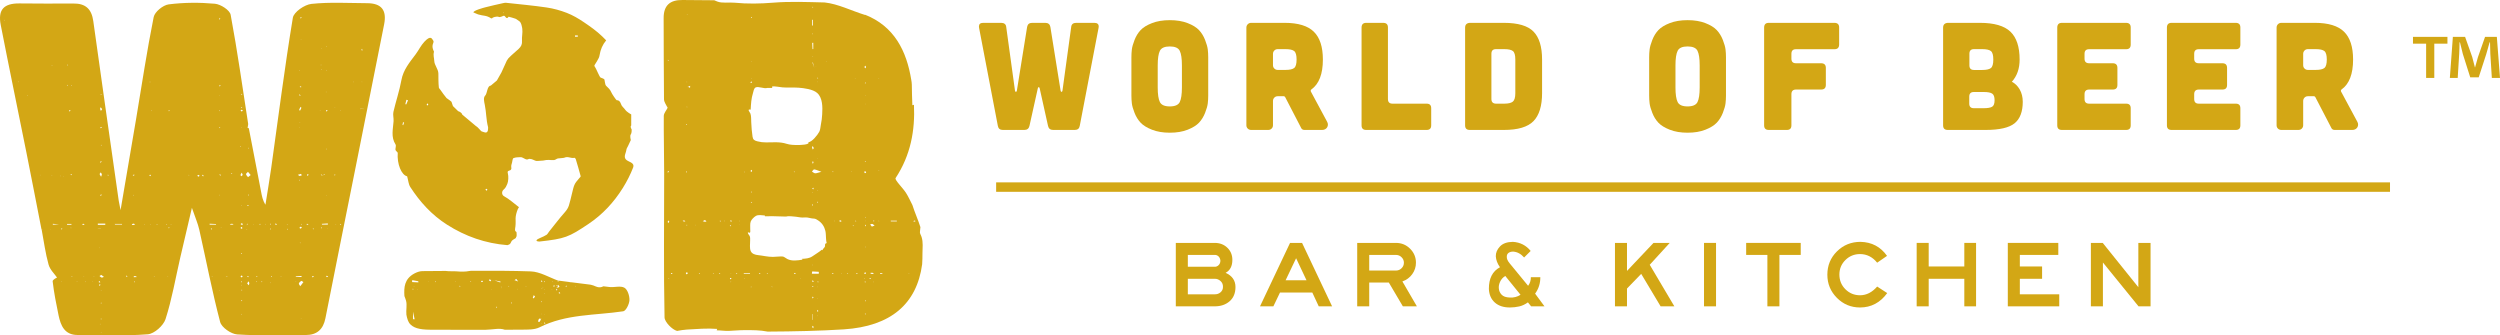 <svg xmlns="http://www.w3.org/2000/svg" width="738" height="99" viewBox="0 0 738 99" fill="none"><g clip-path="url(#clip0_1_2)"><path d="M288.981 7.825C288.981 7.104 289.401 6.745 290.232 6.745H295.569C296.46 6.759 296.945 7.155 297.032 7.935L299.624 26.762C299.654 26.909 299.704 27.012 299.779 27.072C299.853 27.13 299.93 27.13 300.011 27.072C300.091 27.012 300.15 26.909 300.179 26.762L303.207 7.935C303.356 7.141 303.848 6.745 304.686 6.745H308.59C309.428 6.759 309.92 7.155 310.068 7.935L313.089 26.762C313.118 26.909 313.178 27.012 313.259 27.072C313.339 27.13 313.413 27.13 313.488 27.072C313.56 27.012 313.612 26.909 313.641 26.762L316.222 7.935C316.309 7.141 316.803 6.745 317.699 6.745H323.082C323.92 6.759 324.338 7.119 324.338 7.825C324.338 7.957 324.324 8.096 324.295 8.243L318.736 37.19C318.59 37.969 318.096 38.359 317.258 38.359H310.885C310.061 38.359 309.56 37.969 309.384 37.19L306.914 26.078C306.885 25.932 306.833 25.829 306.753 25.771C306.672 25.711 306.59 25.711 306.518 25.771C306.443 25.829 306.393 25.932 306.362 26.078L303.892 37.19C303.701 37.969 303.204 38.359 302.4 38.359H296.043C295.209 38.359 294.717 37.969 294.57 37.19L289.027 8.243C288.996 8.096 288.981 7.957 288.981 7.825Z" fill="#D3A715"></path><path d="M341.757 25.814C341.757 27.828 341.969 29.265 342.396 30.125C342.823 30.984 343.8 31.415 345.329 31.415C346.859 31.415 347.836 30.984 348.263 30.125C348.689 29.265 348.902 27.828 348.902 25.814V19.311C348.902 17.297 348.689 15.86 348.263 15.001C347.836 14.141 346.859 13.711 345.329 13.711C343.8 13.711 342.823 14.141 342.396 15.001C341.969 15.86 341.757 17.297 341.757 19.311V25.814ZM333.992 28.195V16.908C333.992 16.099 334.036 15.327 334.124 14.592C334.213 13.858 334.477 12.925 334.919 11.792C335.36 10.661 335.956 9.694 336.705 8.893C337.455 8.093 338.58 7.402 340.072 6.822C341.565 6.241 343.315 5.95 345.329 5.95C347.344 5.95 349.101 6.241 350.593 6.822C352.086 7.402 353.204 8.093 353.954 8.893C354.703 9.694 355.299 10.661 355.74 11.792C356.182 12.925 356.446 13.858 356.535 14.592C356.622 15.327 356.666 16.099 356.666 16.908V28.195C356.666 29.004 356.622 29.779 356.535 30.521C356.446 31.264 356.182 32.197 355.74 33.321C355.299 34.446 354.703 35.409 353.954 36.21C353.204 37.01 352.086 37.705 350.593 38.293C349.101 38.881 347.344 39.174 345.329 39.174C343.315 39.174 341.565 38.881 340.072 38.293C338.58 37.705 337.455 37.01 336.705 36.21C335.956 35.409 335.36 34.446 334.919 33.321C334.477 32.197 334.213 31.264 334.124 30.521C334.036 29.779 333.992 29.004 333.992 28.195Z" fill="#D3A715"></path><path d="M375.784 19.248C375.784 19.647 375.921 19.977 376.193 20.243C376.464 20.507 376.795 20.639 377.178 20.639H379.502C380.707 20.639 381.554 20.452 382.034 20.077C382.517 19.703 382.751 18.866 382.751 17.573C382.751 16.278 382.517 15.443 382.034 15.067C381.554 14.691 380.707 14.504 379.502 14.504H377.178C376.78 14.504 376.449 14.64 376.182 14.912C375.914 15.185 375.784 15.513 375.784 15.895V19.248ZM367.93 36.971V8.156C367.93 7.758 368.069 7.424 368.342 7.152C368.614 6.879 368.945 6.745 369.341 6.745H379.223C383.194 6.745 386.068 7.617 387.845 9.364C389.626 11.11 390.515 13.845 390.515 17.573C390.515 21.854 389.377 24.803 387.098 26.421C386.919 26.568 386.875 26.767 386.964 27.017L391.749 35.91C391.928 36.219 392.01 36.519 391.995 36.814C391.995 37.078 391.92 37.338 391.772 37.588C391.448 38.102 390.942 38.359 390.251 38.359H385.112C384.596 38.359 384.254 38.147 384.075 37.72L379.372 28.649C379.282 28.503 379.156 28.422 378.996 28.407H377.178C376.78 28.407 376.449 28.542 376.182 28.815C375.914 29.087 375.784 29.423 375.784 29.82V36.968C375.784 37.367 375.65 37.698 375.378 37.962C375.107 38.227 374.776 38.359 374.378 38.359H369.341C368.945 38.359 368.61 38.227 368.338 37.962C368.069 37.698 367.93 37.367 367.93 36.971Z" fill="#D3A715"></path><path d="M401.933 8.11C401.948 7.2 402.405 6.745 403.301 6.745H408.354C409.265 6.759 409.719 7.215 409.719 8.11V29.232C409.719 30.143 410.169 30.599 411.065 30.599H421.144C422.04 30.599 422.49 31.046 422.49 31.943V37.014C422.49 37.91 422.04 38.359 421.144 38.359H403.301C402.39 38.359 401.933 37.91 401.933 37.014V8.11Z" fill="#D3A715"></path><path d="M440.263 29.23C440.263 30.129 440.716 30.583 441.612 30.599H444.07C445.252 30.599 446.089 30.4 446.584 30.004C447.078 29.605 447.323 28.774 447.323 27.509V17.573C447.323 16.278 447.086 15.443 446.606 15.067C446.123 14.691 445.279 14.504 444.07 14.504H441.612C440.716 14.504 440.263 14.953 440.263 15.851V29.23ZM432.499 37.014V8.156C432.499 7.288 432.957 6.817 433.864 6.745H443.936C448.093 6.745 451.012 7.604 452.692 9.324C454.377 11.043 455.221 13.798 455.221 17.592V27.468C455.221 31.26 454.373 34.024 452.685 35.757C450.997 37.492 448.078 38.359 443.936 38.359H433.864C432.957 38.359 432.499 37.91 432.499 37.014Z" fill="#D3A715"></path><path d="M494.599 25.814C494.599 27.828 494.811 29.265 495.239 30.125C495.662 30.984 496.64 31.415 498.172 31.415C499.7 31.415 500.678 30.984 501.106 30.125C501.53 29.265 501.745 27.828 501.745 25.814V19.311C501.745 17.297 501.53 15.86 501.106 15.001C500.678 14.141 499.7 13.711 498.172 13.711C496.64 13.711 495.662 14.141 495.239 15.001C494.811 15.86 494.599 17.297 494.599 19.311V25.814ZM486.832 28.195V16.908C486.832 16.099 486.877 15.327 486.966 14.592C487.055 13.858 487.319 12.925 487.761 11.792C488.2 10.661 488.795 9.694 489.546 8.893C490.297 8.093 491.416 7.402 492.911 6.822C494.402 6.241 496.157 5.95 498.172 5.95C500.184 5.95 501.939 6.241 503.429 6.822C504.924 7.402 506.043 8.093 506.794 8.893C507.545 9.694 508.14 10.661 508.583 11.792C509.021 12.925 509.289 13.858 509.375 14.592C509.464 15.327 509.509 16.099 509.509 16.908V28.195C509.509 29.004 509.464 29.779 509.375 30.521C509.289 31.264 509.021 32.197 508.583 33.321C508.14 34.446 507.545 35.409 506.794 36.21C506.043 37.01 504.924 37.705 503.429 38.293C501.939 38.881 500.184 39.174 498.172 39.174C496.157 39.174 494.402 38.881 492.911 38.293C491.416 37.705 490.297 37.01 489.546 36.21C488.795 35.409 488.2 34.446 487.761 33.321C487.319 32.197 487.055 31.264 486.966 30.521C486.877 29.779 486.832 29.004 486.832 28.195Z" fill="#D3A715"></path><path d="M520.771 8.11C520.785 7.2 521.243 6.745 522.139 6.745H541.547C542.462 6.759 542.915 7.215 542.915 8.11V13.159C542.901 14.072 542.447 14.527 541.547 14.527H530.166C529.27 14.527 528.824 14.974 528.824 15.871V17.326C528.824 18.223 529.27 18.672 530.166 18.672H537.621C538.536 18.686 538.989 19.142 538.989 20.038V25.087C538.974 25.984 538.521 26.431 537.621 26.431H530.166C529.27 26.446 528.824 26.902 528.824 27.799V37.014C528.824 37.91 528.374 38.359 527.478 38.359H522.139C521.228 38.359 520.771 37.91 520.771 37.014V8.11Z" fill="#D3A715"></path><path d="M581.368 19.305C581.368 20.205 581.822 20.655 582.718 20.655H585.172C586.384 20.655 587.228 20.467 587.711 20.092C588.187 19.714 588.425 18.876 588.425 17.58C588.425 16.282 588.187 15.445 587.711 15.069C587.228 14.691 586.384 14.504 585.172 14.504H582.718C581.822 14.504 581.368 14.954 581.368 15.855V19.305ZM581.323 30.599C581.323 31.495 581.777 31.943 582.673 31.943H585.525C586.741 31.943 587.585 31.8 588.072 31.514C588.559 31.226 588.8 30.588 588.8 29.596C588.8 28.603 588.566 27.95 588.09 27.633C587.622 27.317 586.796 27.16 585.614 27.16H582.673C581.777 27.16 581.323 27.614 581.323 28.526V30.599ZM573.605 37.014V8.156C573.605 7.288 574.062 6.817 574.973 6.745H584.458C588.648 6.745 591.652 7.611 593.467 9.343C595.281 11.076 596.192 13.822 596.192 17.58C596.192 20.26 595.426 22.446 593.898 24.139C594.828 24.595 595.597 25.348 596.211 26.399C596.813 27.449 597.118 28.666 597.118 30.048C597.118 32.973 596.311 35.089 594.701 36.398C593.087 37.705 590.236 38.359 586.142 38.359H574.977C574.062 38.359 573.605 37.91 573.605 37.014Z" fill="#D3A715"></path><path d="M607.302 8.11C607.317 7.2 607.774 6.745 608.67 6.745H627.64C628.536 6.759 628.986 7.215 628.986 8.11V13.159C628.986 14.072 628.536 14.527 627.64 14.527H616.701C615.801 14.527 615.355 14.974 615.355 15.871V17.326C615.355 18.223 615.801 18.672 616.701 18.672H623.713C624.609 18.686 625.059 19.142 625.059 20.038V25.087C625.059 25.984 624.609 26.431 623.713 26.431H616.701C615.801 26.446 615.355 26.902 615.355 27.799V29.232C615.355 30.143 615.801 30.599 616.701 30.599H627.64C628.536 30.599 628.986 31.046 628.986 31.943V37.014C628.986 37.91 628.536 38.359 627.64 38.359H608.67C607.759 38.359 607.302 37.91 607.302 37.014V8.11Z" fill="#D3A715"></path><path d="M639.675 8.11C639.69 7.2 640.147 6.745 641.043 6.745H660.013C660.909 6.759 661.355 7.215 661.355 8.11V13.159C661.355 14.072 660.909 14.527 660.013 14.527H649.071C648.175 14.527 647.725 14.974 647.725 15.871V17.326C647.725 18.223 648.175 18.672 649.071 18.672H656.087C656.983 18.686 657.429 19.142 657.429 20.038V25.087C657.429 25.984 656.983 26.431 656.087 26.431H649.071C648.175 26.446 647.725 26.902 647.725 27.799V29.232C647.725 30.143 648.175 30.599 649.071 30.599H660.013C660.909 30.599 661.355 31.046 661.355 31.943V37.014C661.355 37.91 660.909 38.359 660.013 38.359H641.043C640.132 38.359 639.675 37.91 639.675 37.014V8.11Z" fill="#D3A715"></path><path d="M679.897 19.248C679.897 19.647 680.031 19.977 680.306 20.243C680.578 20.507 680.905 20.639 681.288 20.639H683.612C684.824 20.639 685.672 20.452 686.148 20.077C686.627 19.703 686.869 18.866 686.869 17.573C686.869 16.278 686.627 15.443 686.148 15.067C685.672 14.691 684.824 14.504 683.612 14.504H681.288C680.89 14.504 680.559 14.64 680.295 14.912C680.031 15.185 679.897 15.513 679.897 15.895V19.248ZM672.049 36.971V8.156C672.049 7.758 672.179 7.424 672.45 7.152C672.725 6.879 673.06 6.745 673.458 6.745H683.34C687.311 6.745 690.185 7.617 691.963 9.364C693.744 11.11 694.632 13.845 694.632 17.573C694.632 21.854 693.494 24.803 691.215 26.421C691.037 26.568 690.992 26.767 691.081 27.017L695.867 35.91C696.045 36.219 696.127 36.519 696.112 36.814C696.112 37.078 696.038 37.338 695.889 37.588C695.565 38.102 695.06 38.359 694.368 38.359H689.23C688.713 38.359 688.367 38.147 688.192 37.72L683.478 28.649C683.392 28.503 683.266 28.422 683.106 28.407H681.288C680.89 28.407 680.559 28.542 680.295 28.815C680.031 29.087 679.897 29.423 679.897 29.82V36.968C679.897 37.367 679.76 37.698 679.492 37.962C679.221 38.227 678.886 38.359 678.488 38.359H673.45C673.056 38.359 672.725 38.227 672.45 37.962C672.179 37.698 672.049 37.367 672.049 36.971Z" fill="#D3A715"></path><path d="M361.021 84.702C361.04 83.975 360.794 83.388 360.28 82.941C359.767 82.494 359.204 82.279 358.588 82.298H350.648V86.881H358.588C359.24 86.9 359.811 86.704 360.295 86.295C360.781 85.885 361.021 85.354 361.021 84.702ZM360.269 76.959C360.212 76.4 360.019 75.971 359.693 75.672C359.367 75.375 359.001 75.237 358.588 75.253H350.648V78.747H358.588C359.001 78.766 359.377 78.612 359.722 78.287C360.067 77.96 360.248 77.519 360.269 76.959ZM364.714 84.73C364.714 86.518 364.139 87.916 362.995 88.922C361.847 89.928 360.38 90.432 358.588 90.432H347.097V71.705H358.588C360.08 71.705 361.322 72.178 362.308 73.129C363.297 74.08 363.792 75.272 363.792 76.707C363.792 78.552 363.128 79.829 361.805 80.537C363.744 81.414 364.714 82.81 364.714 84.73Z" fill="#D3A715"></path><path d="M385.685 82.744L382.61 76.231L379.506 82.744H385.685ZM393.236 90.432H389.292L387.392 86.351H377.855L375.899 90.432H371.954L380.822 71.705H384.369L393.236 90.432Z" fill="#D3A715"></path><path d="M414.433 77.546C414.433 76.931 414.207 76.395 413.749 75.939C413.292 75.482 412.738 75.253 412.087 75.253H404.197V79.866H412.087C412.738 79.866 413.292 79.637 413.749 79.181C414.207 78.725 414.433 78.179 414.433 77.546ZM418.263 90.432H414.125L409.986 83.414H404.197V90.432H400.647V71.705H412.087C413.723 71.705 415.117 72.277 416.266 73.424C417.411 74.569 417.988 75.944 417.988 77.546C417.988 78.795 417.623 79.921 416.895 80.927C416.17 81.935 415.199 82.652 413.987 83.079L418.263 90.432Z" fill="#D3A715"></path><path d="M448.859 87.022L444.356 81.459C443.646 81.906 443.133 82.484 442.821 83.192C442.501 83.901 442.382 84.561 442.457 85.177C442.512 85.865 442.784 86.472 443.278 86.993C443.773 87.516 444.572 87.796 445.669 87.832C446.844 87.906 447.907 87.636 448.859 87.022ZM449.919 76.009C448.989 74.946 447.926 74.369 446.732 74.276C446.193 74.257 445.736 74.373 445.36 74.626C444.989 74.877 444.803 75.253 444.803 75.758C444.765 76.334 445.026 76.967 445.587 77.657L451.097 84.367C451.655 83.621 451.927 82.773 451.908 81.822H454.704C454.722 83.631 454.209 85.251 453.165 86.686L455.935 90.432H451.99L451.042 89.258C450.22 89.854 449.361 90.255 448.465 90.46C447.573 90.664 446.658 90.767 445.725 90.767C443.843 90.767 442.356 90.278 441.267 89.3C440.174 88.321 439.594 86.984 439.516 85.288C439.497 82.195 440.59 80.061 442.791 78.888C442.025 77.806 441.616 76.726 441.56 75.645C441.542 74.601 441.951 73.638 442.791 72.751C443.628 71.867 444.896 71.416 446.595 71.395C448.755 71.526 450.51 72.422 451.852 74.08L449.919 76.009Z" fill="#D3A715"></path><path d="M494.272 90.432H490.215L484.482 80.845L480.288 85.177V90.432H476.737V71.705H480.288V79.977L488.118 71.705H492.904L487.003 78.161L494.272 90.432Z" fill="#D3A715"></path><path d="M503.024 90.432V71.705H506.575V90.432H503.024Z" fill="#D3A715"></path><path d="M531.575 75.253H525.284V90.432H521.734V75.253H515.469V71.705H531.575V75.253Z" fill="#D3A715"></path><path d="M557.108 86.518C555.037 89.35 552.36 90.767 549.08 90.767C546.414 90.767 544.139 89.821 542.257 87.931C540.376 86.039 539.435 83.761 539.435 81.096C539.435 78.375 540.38 76.077 542.272 74.206C544.165 72.332 546.478 71.395 549.221 71.395C552.542 71.471 555.148 72.85 557.052 75.533L554.14 77.546C552.761 75.851 551.077 75.002 549.08 75.002C547.385 75.002 545.946 75.59 544.76 76.763C543.577 77.937 542.986 79.363 542.986 81.039C542.986 82.755 543.577 84.204 544.76 85.386C545.946 86.57 547.385 87.161 549.08 87.161C550.962 87.161 552.65 86.305 554.14 84.59L557.108 86.518Z" fill="#D3A715"></path><path d="M583.335 90.432H579.866V82.298H569.351V90.432H565.8V71.705H569.351V78.663H579.866V71.705H583.335V90.432Z" fill="#D3A715"></path><path d="M607.889 90.432H592.704V71.705H607.61V75.253H596.255V78.663H602.825V82.298H596.255V86.881H607.889V90.432Z" fill="#D3A715"></path><path d="M634.845 90.432H631.294L620.78 77.49V90.432H617.229V71.705H620.724L631.239 84.785V71.705H634.845V90.432Z" fill="#D3A715"></path><path fill-rule="evenodd" clip-rule="evenodd" d="M65.011 37.697C64.966 37.646 64.926 37.592 64.883 37.541C64.829 37.583 64.74 37.624 64.734 37.669C64.732 37.717 64.81 37.774 64.855 37.826C64.907 37.782 64.958 37.737 65.011 37.697ZM71.241 37.653L71.362 37.733L71.38 37.601L71.241 37.653ZM88.299 37.682L88.408 37.762L88.427 37.639L88.299 37.682ZM71.497 31.727C71.446 31.669 71.399 31.62 71.349 31.565C71.296 31.616 71.203 31.662 71.199 31.713C71.199 31.764 71.286 31.817 71.334 31.872C71.392 31.822 71.443 31.775 71.497 31.727ZM98.863 31.785L98.938 31.674L98.82 31.655L98.863 31.785ZM96.254 57.661L96.377 57.746L96.4 57.614L96.254 57.661ZM71.375 60.574L71.279 60.724L71.436 60.743L71.375 60.574ZM11.862 51.59L11.785 51.706L11.91 51.719L11.862 51.59ZM18.749 52.154L18.861 52.233L18.878 52.115L18.749 52.154ZM94.844 14.314L94.934 14.186L94.8 14.167L94.844 14.314ZM96.354 13.822L96.459 13.662L96.292 13.639L96.354 13.822ZM88.876 11.582L88.793 11.706L88.921 11.722L88.876 11.582ZM64.855 28.282L64.938 28.165L64.809 28.145L64.855 28.282ZM96.363 20.823L96.465 20.669L96.297 20.651L96.363 20.823ZM106.764 24.178L106.88 24.257L106.896 24.135L106.764 24.178ZM104.464 24.209L104.32 24.111L104.301 24.26L104.464 24.209ZM27.39 83.099L27.304 83.21L27.427 83.227L27.39 83.099ZM29.831 85.773L29.925 85.635L29.777 85.615L29.831 85.773ZM64.861 85.599L64.782 85.707L64.903 85.724L64.861 85.599ZM71.235 84.15L71.395 84.254L71.412 84.081L71.235 84.15ZM87.368 83.079L87.278 83.21L87.413 83.221L87.368 83.079ZM29.864 98.055L29.773 98.192L29.922 98.21L29.864 98.055ZM78.372 66.082L78.269 66.232L78.435 66.257L78.372 66.082ZM74.875 66.097L74.789 66.219L74.926 66.236L74.875 66.097ZM44.362 66.307L44.455 66.164L44.304 66.148L44.362 66.307ZM29.98 94.173C29.938 94.125 29.902 94.074 29.858 94.028C29.809 94.067 29.729 94.108 29.725 94.15C29.722 94.198 29.796 94.25 29.837 94.298C29.883 94.254 29.933 94.214 29.98 94.173ZM39.505 57.583C39.443 57.567 39.379 57.545 39.315 57.524C39.366 57.609 39.422 57.687 39.476 57.762C39.482 57.703 39.497 57.645 39.505 57.583ZM71.26 92.833L71.443 92.865L71.385 92.646L71.26 92.833ZM88.864 66.229C88.918 66.252 88.976 66.293 89.03 66.29C89.059 66.29 89.078 66.2 89.101 66.153C89.046 66.129 88.988 66.085 88.933 66.09C88.906 66.09 88.886 66.18 88.864 66.229ZM79.921 66.264C79.916 66.2 79.936 66.117 79.907 66.082C79.87 66.042 79.781 66.046 79.72 66.034C79.726 66.132 79.736 66.23 79.748 66.331C79.804 66.309 79.865 66.285 79.921 66.264ZM76.609 66.153C76.627 66.207 76.628 66.29 76.666 66.314C76.721 66.347 76.799 66.341 76.871 66.351C76.846 66.257 76.818 66.159 76.795 66.061C76.733 66.092 76.67 66.124 76.609 66.153ZM96.328 27.234L96.326 27.08L96.18 27.16L96.328 27.234ZM64.887 57.478L64.771 57.622L64.929 57.672L64.887 57.478ZM100.538 66.367C100.604 66.328 100.659 66.29 100.722 66.252C100.678 66.194 100.629 66.14 100.585 66.085C100.508 66.153 100.428 66.219 100.352 66.29C100.411 66.314 100.476 66.341 100.538 66.367ZM99.191 66.265L99.203 66.132L99.04 66.185L99.191 66.265ZM44.35 24.114L44.137 24.2L44.334 24.308L44.35 24.114ZM5.473 24.267L5.512 24.111L5.329 24.155L5.473 24.267ZM73.411 43.599C73.37 43.634 73.295 43.659 73.283 43.701C73.274 43.752 73.321 43.813 73.34 43.869C73.385 43.833 73.457 43.803 73.472 43.759C73.484 43.714 73.434 43.65 73.411 43.599ZM88.389 20.685L88.298 20.854L88.459 20.869L88.389 20.685ZM65.093 25.171C65.035 25.132 64.971 25.09 64.915 25.048C64.855 25.159 64.782 25.261 64.74 25.377C64.732 25.402 64.841 25.468 64.894 25.518C64.961 25.405 65.031 25.292 65.093 25.171ZM94.844 20.578L94.953 20.405L94.793 20.378L94.844 20.578ZM29.89 42.719C29.851 42.763 29.786 42.805 29.777 42.858C29.773 42.914 29.816 42.977 29.84 43.029C29.879 42.985 29.941 42.946 29.953 42.891C29.962 42.836 29.915 42.776 29.89 42.719ZM19.795 25.28C19.856 25.271 19.918 25.261 19.984 25.254C19.965 25.184 19.968 25.104 19.926 25.062C19.907 25.039 19.817 25.077 19.759 25.088C19.767 25.148 19.782 25.215 19.795 25.28ZM73.428 60.708C73.394 60.65 73.347 60.534 73.321 60.54C73.194 60.561 73.071 60.617 72.948 60.662C72.989 60.717 73.036 60.821 73.073 60.817C73.194 60.809 73.312 60.758 73.428 60.708ZM50.372 66.197L50.532 66.29L50.549 66.132L50.372 66.197ZM49.371 66.254C49.22 66.207 49.129 66.182 49.033 66.153C49.055 66.213 49.068 66.314 49.089 66.314C49.156 66.32 49.232 66.29 49.371 66.254ZM64.934 32.664C64.88 32.639 64.829 32.608 64.782 32.581C64.752 32.63 64.694 32.697 64.711 32.723C64.739 32.765 64.806 32.784 64.857 32.816C64.883 32.765 64.907 32.715 64.934 32.664ZM27.787 81.603L27.62 81.671L27.783 81.749L27.787 81.603ZM88.481 36.124L88.475 36.255L88.629 36.194L88.481 36.124ZM95.004 67.345C95.011 67.278 95.022 67.21 95.03 67.141C94.928 67.168 94.825 67.199 94.726 67.22C94.758 67.283 94.78 67.363 94.828 67.386C94.866 67.409 94.941 67.363 95.004 67.345ZM17.974 51.913L17.83 51.896L17.888 52.044L17.974 51.913ZM62.56 81.581L62.543 81.738L62.74 81.677L62.56 81.581ZM73.305 81.822C73.36 81.771 73.41 81.723 73.465 81.668C73.343 81.616 73.222 81.545 73.094 81.511C73.056 81.501 72.989 81.603 72.934 81.652C73.056 81.713 73.176 81.771 73.305 81.822ZM32.037 51.784C32.017 51.726 32.017 51.64 31.979 51.617C31.927 51.587 31.845 51.598 31.773 51.59C31.806 51.688 31.835 51.787 31.863 51.885C31.922 51.851 31.979 51.819 32.037 51.784ZM83.082 81.709L82.927 81.588L82.876 81.749L83.082 81.709ZM45.594 81.629C45.534 81.604 45.472 81.588 45.408 81.569C45.453 81.636 45.498 81.7 45.543 81.771C45.559 81.723 45.578 81.674 45.594 81.629ZM100.636 32.62L100.469 32.693L100.643 32.76L100.636 32.62ZM55.682 51.749C55.744 51.768 55.814 51.784 55.876 51.8C55.827 51.733 55.779 51.661 55.731 51.592C55.714 51.645 55.696 51.696 55.682 51.749ZM25.27 83.274C25.321 83.243 25.377 83.216 25.429 83.184C25.321 83.178 25.223 83.173 25.118 83.165C25.169 83.201 25.218 83.242 25.27 83.274ZM49.875 67.371C49.922 67.319 50.004 67.27 50.004 67.22C50.004 67.168 49.926 67.112 49.887 67.061C49.82 67.141 49.756 67.22 49.691 67.3C49.753 67.325 49.813 67.345 49.875 67.371ZM71.132 83.123C71.15 83.178 71.15 83.262 71.19 83.29C71.244 83.323 71.328 83.319 71.399 83.332C71.37 83.227 71.341 83.123 71.314 83.021C71.254 83.056 71.195 83.089 71.132 83.123ZM75.887 83.137C75.831 83.118 75.77 83.073 75.713 83.079C75.686 83.079 75.665 83.163 75.641 83.211C75.699 83.234 75.757 83.275 75.816 83.274C75.841 83.274 75.862 83.188 75.887 83.137ZM77.135 83.234C77.207 83.259 77.282 83.293 77.353 83.293C77.37 83.293 77.388 83.181 77.404 83.123C77.332 83.105 77.263 83.072 77.199 83.082C77.17 83.082 77.157 83.181 77.135 83.234ZM8.122 28.122L7.941 28.201L8.127 28.275L8.122 28.122ZM94.733 19.086L94.696 19.26L94.895 19.203L94.733 19.086ZM29.915 37.459C29.806 37.534 29.692 37.607 29.577 37.678C29.628 37.737 29.694 37.854 29.715 37.849C29.832 37.798 29.941 37.721 30.058 37.653C30.012 37.592 29.966 37.534 29.915 37.459ZM15.258 19.361L15.419 19.392L15.368 19.195L15.258 19.361ZM19.918 19.299C19.984 19.273 20.048 19.25 20.106 19.225C20.062 19.179 20.02 19.106 19.969 19.097C19.916 19.086 19.849 19.139 19.789 19.164C19.837 19.206 19.885 19.25 19.918 19.299ZM29.649 95.742L29.662 95.6L29.485 95.658L29.649 95.742ZM22.855 83.197L22.695 83.109L22.684 83.256L22.855 83.197ZM18.061 83.266L18.215 83.194L18.061 83.127V83.266ZM71.282 88.889C71.338 88.874 71.431 88.879 71.45 88.841C71.482 88.781 71.466 88.693 71.471 88.616C71.375 88.636 71.283 88.662 71.193 88.683C71.221 88.752 71.248 88.819 71.282 88.889ZM64.841 5.271C64.804 5.412 64.758 5.547 64.739 5.688C64.734 5.715 64.836 5.756 64.89 5.789C64.929 5.653 64.977 5.515 65.003 5.371C65.005 5.348 64.903 5.309 64.841 5.271ZM88.906 5.06C88.832 5.075 88.693 5.087 88.693 5.098C88.689 5.225 88.71 5.348 88.726 5.473C88.828 5.394 88.934 5.322 89.027 5.232C89.027 5.232 88.948 5.12 88.906 5.06ZM29.883 89.305C29.837 89.353 29.761 89.398 29.754 89.454C29.747 89.51 29.8 89.578 29.825 89.647C29.869 89.594 29.938 89.551 29.946 89.499C29.954 89.439 29.909 89.371 29.883 89.305ZM1.43 6.021C1.43 5.956 1.43 5.892 1.43 5.827C1.376 5.897 1.324 5.966 1.27 6.033C1.327 6.03 1.38 6.024 1.43 6.021ZM71.471 85.75C71.466 85.679 71.475 85.599 71.45 85.538C71.443 85.518 71.292 85.527 71.286 85.547C71.269 85.609 71.283 85.685 71.283 85.756C71.349 85.755 71.408 85.753 71.471 85.75ZM106.883 14.408C106.825 14.459 106.716 14.513 106.717 14.555C106.736 14.697 106.791 14.831 106.83 14.967C106.891 14.921 107.002 14.865 106.997 14.819C106.984 14.678 106.926 14.545 106.883 14.408ZM59.882 51.555C59.801 51.671 59.73 51.781 59.661 51.88C59.767 51.943 59.873 52.006 59.984 52.053C59.984 52.053 60.107 51.916 60.091 51.877C60.046 51.768 59.959 51.671 59.882 51.555ZM44.042 51.781C44.179 51.863 44.295 51.944 44.42 51.999C44.433 52.006 44.557 51.866 44.542 51.84C44.49 51.726 44.398 51.633 44.327 51.532C44.237 51.61 44.144 51.691 44.042 51.781ZM39.684 51.726C39.658 51.659 39.617 51.527 39.617 51.527C39.473 51.562 39.34 51.61 39.215 51.671L39.274 51.87C39.417 51.834 39.552 51.784 39.684 51.726ZM98.977 51.587C98.932 51.539 98.883 51.492 98.841 51.441C98.79 51.542 98.743 51.638 98.693 51.738C98.761 51.749 98.847 51.784 98.894 51.76C98.941 51.735 98.956 51.643 98.977 51.587ZM64.989 51.834C65.073 51.797 65.14 51.768 65.208 51.738C65.131 51.636 65.051 51.527 64.958 51.438C64.942 51.422 64.843 51.497 64.782 51.532C64.851 51.633 64.922 51.733 64.989 51.834ZM15.419 51.726L15.293 51.643L15.287 51.805L15.419 51.726ZM96.367 44.121C96.409 44.058 96.451 43.997 96.493 43.935C96.414 43.935 96.335 43.935 96.254 43.939C96.293 44 96.328 44.058 96.367 44.121ZM71.43 74.965C71.43 74.887 71.43 74.809 71.43 74.727C71.362 74.729 71.296 74.729 71.231 74.732C71.235 74.811 71.231 74.896 71.26 74.97C71.264 74.989 71.373 74.974 71.43 74.965ZM37.611 81.587C37.514 81.501 37.412 81.417 37.311 81.333C37.273 81.395 37.186 81.5 37.202 81.518C37.276 81.611 37.379 81.681 37.475 81.758C37.515 81.706 37.558 81.652 37.611 81.587ZM21.435 81.764C21.276 81.684 21.188 81.64 21.107 81.594C21.109 81.653 21.099 81.751 21.121 81.758C21.188 81.778 21.268 81.764 21.435 81.764ZM24.823 81.581L24.682 81.632L24.791 81.709L24.823 81.581ZM49.483 81.616L49.504 81.743L49.645 81.671L49.483 81.616ZM76.005 81.697C75.945 81.652 75.887 81.569 75.825 81.562C75.757 81.561 75.681 81.62 75.616 81.653C75.671 81.7 75.728 81.778 75.791 81.784C75.862 81.791 75.934 81.728 76.005 81.697ZM96.733 32.597C96.565 32.555 96.425 32.518 96.281 32.484C96.272 32.6 96.247 32.723 96.258 32.838C96.258 32.856 96.425 32.9 96.47 32.87C96.568 32.807 96.639 32.704 96.733 32.597ZM94.395 32.671L94.528 32.755L94.562 32.636L94.395 32.671ZM71.691 32.64C71.565 32.546 71.446 32.389 71.334 32.391C71.221 32.398 71.119 32.562 71.01 32.658C71.124 32.741 71.235 32.896 71.35 32.896C71.459 32.896 71.572 32.741 71.691 32.64ZM42.695 66.28L42.67 66.124L42.52 66.213L42.695 66.28ZM46.555 66.191C46.408 66.184 46.298 66.178 46.185 66.169C46.233 66.219 46.282 66.299 46.34 66.307C46.395 66.314 46.459 66.245 46.555 66.191ZM71.691 66.129C71.58 66.046 71.463 65.892 71.356 65.898C71.241 65.904 71.132 66.059 71.023 66.148C71.174 66.252 71.33 66.354 71.487 66.46C71.556 66.354 71.626 66.246 71.691 66.129ZM84.809 66.29C84.867 66.264 84.933 66.238 84.992 66.213C84.882 66.194 84.77 66.184 84.657 66.168C84.71 66.207 84.757 66.249 84.809 66.29ZM29.988 57.501C29.922 57.443 29.867 57.395 29.812 57.341C29.747 57.469 29.665 57.587 29.629 57.716C29.622 57.752 29.731 57.82 29.786 57.874C29.851 57.757 29.915 57.636 29.988 57.501ZM17.974 67.546C17.998 67.604 18.036 67.713 18.036 67.713C18.161 67.683 18.274 67.64 18.39 67.604C18.364 67.538 18.328 67.422 18.318 67.428C18.197 67.45 18.084 67.495 17.974 67.546ZM20.838 67.312L21.035 67.348L20.971 67.165L20.838 67.312ZM62.415 67.753C62.476 67.726 62.538 67.695 62.599 67.668C62.527 67.569 62.464 67.464 62.383 67.374L62.238 67.469C62.284 67.57 62.344 67.666 62.415 67.753ZM79.96 67.543C79.897 67.518 79.819 67.453 79.775 67.473C79.726 67.495 79.712 67.589 79.68 67.652C79.745 67.678 79.819 67.734 79.873 67.718C79.915 67.705 79.931 67.608 79.96 67.543ZM92.616 67.617C92.584 67.553 92.571 67.46 92.524 67.434C92.482 67.413 92.401 67.473 92.338 67.496C92.366 67.562 92.38 67.656 92.427 67.679C92.468 67.702 92.549 67.64 92.616 67.617ZM29.619 83.313C29.535 83.194 29.471 83.079 29.381 82.993C29.346 82.964 29.177 83.015 29.173 83.037C29.163 83.16 29.186 83.279 29.201 83.406C29.331 83.377 29.462 83.348 29.619 83.313ZM71.482 27.87C71.459 27.799 71.436 27.722 71.415 27.649C71.356 27.744 71.283 27.831 71.244 27.931C71.235 27.954 71.334 28.025 71.38 28.072C71.415 28.005 71.45 27.938 71.482 27.87ZM29.773 28.084C29.825 28.052 29.915 28.025 29.93 27.982C29.946 27.927 29.904 27.847 29.89 27.783C29.832 27.818 29.75 27.842 29.735 27.893C29.715 27.943 29.754 28.018 29.773 28.084ZM88.726 28.127C88.622 28.041 88.516 27.954 88.415 27.87C88.374 27.928 88.281 28.033 88.281 28.033C88.376 28.137 88.475 28.215 88.578 28.281C88.578 28.281 88.669 28.188 88.726 28.127ZM79.799 83.406C79.794 83.469 79.788 83.535 79.788 83.594C79.839 83.538 79.893 83.484 79.944 83.433C79.897 83.42 79.847 83.414 79.799 83.406ZM39.546 83.149C39.582 83.197 39.61 83.266 39.658 83.29C39.72 83.314 39.799 83.304 39.871 83.311C39.828 83.227 39.797 83.133 39.732 83.072C39.712 83.053 39.61 83.118 39.546 83.149ZM50.038 32.588C49.964 32.562 49.89 32.539 49.816 32.517C49.804 32.614 49.794 32.713 49.779 32.815C49.858 32.803 49.949 32.812 50.01 32.774C50.045 32.748 50.029 32.654 50.038 32.588ZM29.707 84.055C29.548 84.017 29.414 83.979 29.279 83.947C29.265 84.062 29.244 84.174 29.251 84.287C29.251 84.287 29.411 84.345 29.456 84.313C29.549 84.254 29.614 84.155 29.707 84.055ZM21.26 25.199C21.186 25.183 21.117 25.164 21.044 25.145C21.076 25.219 21.109 25.3 21.141 25.377C21.178 25.319 21.217 25.26 21.26 25.199ZM44.755 32.784C44.816 32.76 44.876 32.736 44.934 32.707C44.825 32.693 44.717 32.678 44.61 32.662C44.656 32.704 44.706 32.741 44.755 32.784ZM88.941 25.704C88.918 25.634 88.899 25.509 88.867 25.502C88.732 25.482 88.596 25.5 88.459 25.502C88.549 25.599 88.638 25.713 88.739 25.79C88.773 25.809 88.876 25.734 88.941 25.704ZM91.134 51.539C90.948 51.501 90.799 51.469 90.643 51.441C90.643 51.563 90.629 51.696 90.656 51.815C90.659 51.844 90.834 51.88 90.877 51.844C90.979 51.77 91.04 51.655 91.134 51.539ZM71.577 67.358C71.51 67.228 71.446 67.11 71.385 66.99C71.26 67.059 71.074 67.103 71.031 67.203C70.996 67.283 71.132 67.441 71.19 67.563C71.317 67.496 71.439 67.43 71.577 67.358ZM90.636 66.378C90.768 66.335 90.902 66.285 91.04 66.238C90.993 66.191 90.948 66.106 90.898 66.104C90.761 66.085 90.623 66.104 90.484 66.106C90.531 66.197 90.576 66.29 90.636 66.378ZM81.794 66.264C81.669 66.164 81.575 66.066 81.462 66.008C81.404 65.981 81.308 66.034 81.235 66.047C81.267 66.161 81.299 66.367 81.329 66.367C81.473 66.367 81.62 66.307 81.794 66.264ZM20.44 32.527C20.405 32.63 20.37 32.725 20.335 32.821C20.414 32.834 20.505 32.88 20.565 32.854C20.678 32.807 20.78 32.725 20.887 32.658C20.741 32.616 20.6 32.574 20.44 32.527ZM21.199 51.696C21.217 51.633 21.236 51.571 21.255 51.508C21.134 51.492 21.018 51.465 20.899 51.465C20.875 51.465 20.854 51.582 20.838 51.645C20.957 51.668 21.076 51.687 21.199 51.696ZM80.24 81.758C80.259 81.709 80.305 81.619 80.291 81.604C80.233 81.562 80.16 81.546 80.09 81.518C80.069 81.603 80.045 81.684 80.028 81.764C80.098 81.764 80.17 81.764 80.24 81.758ZM84.983 67.589C84.901 67.58 84.821 67.57 84.738 67.562C84.742 67.615 84.735 67.71 84.752 67.713C84.831 67.734 84.917 67.726 84.995 67.73C84.992 67.683 84.986 67.636 84.983 67.589ZM88.853 66.92C88.712 66.981 88.516 67.001 88.451 67.11C88.401 67.189 88.525 67.374 88.571 67.511C88.757 67.428 88.948 67.337 89.136 67.251C89.046 67.141 88.954 67.032 88.853 66.92ZM92.72 81.587C92.466 81.546 92.324 81.524 92.182 81.501C92.17 81.603 92.14 81.7 92.151 81.793C92.158 81.82 92.308 81.857 92.369 81.834C92.475 81.787 92.561 81.7 92.72 81.587ZM71.626 81.533C71.494 81.453 71.33 81.298 71.26 81.333C71.142 81.389 71.084 81.569 71.003 81.693C71.132 81.762 71.272 81.902 71.385 81.88C71.481 81.861 71.54 81.662 71.626 81.533ZM96.893 81.632C96.739 81.546 96.608 81.452 96.47 81.402C96.425 81.385 96.34 81.473 96.272 81.517C96.347 81.619 96.414 81.806 96.498 81.81C96.618 81.822 96.748 81.704 96.893 81.632ZM40.432 81.784C40.16 81.619 40.066 81.524 39.96 81.511C39.809 81.491 39.645 81.511 39.495 81.552C39.473 81.556 39.486 81.733 39.486 81.829C39.719 81.82 39.948 81.809 40.432 81.784ZM73.42 57.699C73.43 57.624 73.452 57.551 73.437 57.478C73.434 57.455 73.289 57.427 73.277 57.443C73.242 57.506 73.238 57.585 73.215 57.661C73.283 57.675 73.348 57.687 73.42 57.699ZM88.539 32.723C88.693 32.421 88.857 32.151 88.964 31.856C88.992 31.782 88.832 31.639 88.754 31.527C88.61 31.797 88.436 32.06 88.331 32.343C88.304 32.433 88.462 32.588 88.539 32.723ZM58.556 52.154C58.681 52.072 58.813 51.987 58.94 51.909C58.81 51.8 58.69 51.645 58.549 51.62C58.463 51.608 58.343 51.8 58.238 51.901C58.338 51.987 58.441 52.072 58.556 52.154ZM39.871 66.299C39.693 66.153 39.597 66.004 39.505 66.008C39.3 66.02 39.101 66.116 38.898 66.175C38.986 66.265 39.071 66.436 39.157 66.438C39.36 66.442 39.568 66.365 39.871 66.299ZM71.356 50.953C71.181 51.279 71.034 51.453 70.996 51.645C70.975 51.757 71.131 51.901 71.208 52.025C71.35 51.905 71.591 51.797 71.619 51.655C71.649 51.485 71.494 51.286 71.356 50.953ZM24.971 66.269C24.862 66.185 24.772 66.069 24.674 66.065C24.538 66.053 24.395 66.124 24.252 66.153C24.337 66.238 24.416 66.386 24.504 66.391C24.646 66.402 24.794 66.32 24.971 66.269ZM30.156 32.231C29.985 32 29.853 31.829 29.725 31.655C29.662 31.822 29.539 31.991 29.555 32.144C29.575 32.347 29.707 32.539 29.79 32.736C29.909 32.574 30.023 32.42 30.156 32.231ZM21.093 66.347C21.093 66.265 21.093 66.184 21.093 66.104C20.653 66.104 20.222 66.104 19.789 66.104C19.789 66.184 19.789 66.265 19.789 66.347C20.222 66.347 20.653 66.347 21.093 66.347ZM67.106 81.614C66.948 81.629 66.788 81.64 66.628 81.653C66.7 81.671 66.772 81.693 66.842 81.706C66.92 81.717 66.999 81.728 67.08 81.728C67.08 81.728 67.096 81.652 67.106 81.614ZM72.974 83.687C73.149 83.892 73.289 84.055 73.434 84.22C73.494 83.998 73.61 83.772 73.6 83.552C73.587 83.378 73.411 83.218 73.312 83.052C73.206 83.246 73.103 83.441 72.974 83.687ZM68.954 66.299C68.766 66.178 68.665 66.058 68.56 66.058C68.319 66.058 68.082 66.117 67.847 66.149C67.949 66.213 68.043 66.323 68.152 66.331C68.389 66.349 68.623 66.314 68.954 66.299ZM29.84 52.166C29.953 51.834 30.089 51.64 30.068 51.466C30.034 51.266 29.864 51.083 29.754 50.889C29.636 51.052 29.416 51.225 29.426 51.386C29.439 51.598 29.629 51.797 29.84 52.166ZM15.599 66.069C15.599 66.153 15.595 66.245 15.592 66.331C16.206 66.303 16.822 66.269 17.432 66.238C16.822 66.184 16.209 66.124 15.599 66.069ZM89.078 51.77C88.988 51.563 88.906 51.314 88.882 51.318C88.571 51.386 88.263 51.492 87.957 51.587C88.105 51.706 88.247 51.909 88.408 51.931C88.615 51.956 88.84 51.834 89.078 51.77ZM95.015 66.078C95.022 66.153 95.033 66.232 95.043 66.309C95.622 66.309 96.206 66.309 96.787 66.309C96.78 66.194 96.775 66.075 96.772 65.96C96.187 66.001 95.602 66.039 95.015 66.078ZM89.015 81.762C89.012 81.662 89.008 81.561 89.007 81.46C88.443 81.505 87.882 81.547 87.318 81.594C87.318 81.652 87.319 81.709 87.319 81.762C87.887 81.762 88.451 81.762 89.015 81.762ZM29.892 81.153C29.731 81.254 29.549 81.366 29.369 81.481C29.577 81.635 29.773 81.871 30.004 81.924C30.206 81.969 30.453 81.803 30.68 81.729C30.439 81.555 30.201 81.38 29.892 81.153ZM61.886 66.042C61.881 66.136 61.879 66.229 61.876 66.32C62.511 66.32 63.143 66.32 63.774 66.32C63.777 66.257 63.777 66.197 63.779 66.136C63.15 66.104 62.515 66.071 61.886 66.042ZM88.638 84.493C89.03 83.981 89.297 83.632 89.566 83.278C89.347 83.15 89.036 82.861 88.928 82.927C88.638 83.089 88.342 83.371 88.23 83.677C88.166 83.851 88.455 84.155 88.638 84.493ZM33.861 66.104C33.895 66.164 33.934 66.222 33.97 66.284C34.659 66.284 35.34 66.284 36.024 66.284C36.024 66.222 36.024 66.164 36.021 66.104C35.301 66.104 34.58 66.104 33.861 66.104ZM31.077 66.377C31.077 66.252 31.077 66.124 31.077 66.001C30.344 66.001 29.61 66.001 28.878 66.001C28.878 66.124 28.878 66.252 28.878 66.377C29.61 66.377 30.344 66.377 31.077 66.377ZM74.001 51.668C73.69 51.301 73.444 51.01 73.203 50.726C73 50.957 72.596 51.221 72.628 51.422C72.675 51.735 73.008 52.009 73.219 52.298C73.457 52.108 73.694 51.916 74.001 51.668ZM95.233 51.89C95.416 51.706 95.605 51.524 95.791 51.34C95.814 51.404 95.863 51.516 95.863 51.516C95.638 51.633 95.409 51.733 95.187 51.838C95.054 51.706 94.924 51.575 94.791 51.443C94.768 51.516 94.71 51.64 94.719 51.645C94.883 51.742 95.057 51.826 95.233 51.89ZM29.526 48.072C29.677 47.976 29.832 47.883 29.988 47.789C29.925 47.693 29.864 47.602 29.806 47.506C29.703 47.693 29.6 47.886 29.501 48.078L29.543 48.233L29.526 48.072ZM14.823 67.652C14.858 67.633 14.898 67.615 14.94 67.596C14.882 67.601 14.829 67.601 14.768 67.604C14.787 67.624 14.8 67.644 14.823 67.652ZM106.344 32.125C106.7 32.129 107.058 32.129 107.402 32.132C107.362 32.153 107.317 32.176 107.277 32.198C107.336 32.195 107.397 32.192 107.456 32.19C107.064 32.183 106.676 32.183 106.293 32.18C106.307 32.227 106.319 32.276 106.326 32.324C106.332 32.26 106.338 32.195 106.344 32.125ZM70.852 43.196C70.887 43.188 70.924 43.183 70.96 43.178C70.909 43.16 70.852 43.138 70.801 43.117C70.898 43.141 70.996 43.168 71.09 43.191C71.061 43.251 71.031 43.305 71.003 43.363C70.949 43.305 70.897 43.246 70.852 43.196ZM72.819 67.819C72.821 67.382 72.833 66.94 72.833 66.505C72.939 66.377 73.046 66.242 73.149 66.11C73.085 66.09 73.02 66.069 72.951 66.047C72.912 66.2 72.872 66.354 72.833 66.508C72.833 66.943 72.821 67.379 72.817 67.814C72.842 67.763 72.864 67.717 72.885 67.666C72.909 67.749 72.934 67.835 72.955 67.919C72.909 67.885 72.864 67.85 72.819 67.819ZM96.557 67.445L96.607 67.39C96.592 67.496 96.607 67.601 96.632 67.718C96.63 67.691 96.626 67.663 96.623 67.636L96.658 67.512L96.557 67.445ZM65.228 67.117C65.211 67.156 65.195 67.203 65.18 67.242C65.228 67.21 65.276 67.17 65.323 67.138C65.347 67.21 65.371 67.278 65.401 67.351C65.341 67.267 65.282 67.187 65.228 67.117ZM88.928 94.067C88.918 94.015 88.911 93.957 88.899 93.9C88.918 93.935 88.937 93.97 88.948 93.99L88.774 93.966L88.928 94.067ZM28.869 67.615L28.971 67.524L28.861 67.582C29.11 67.543 29.359 67.504 29.604 67.46L29.677 67.363L29.675 67.518C29.401 67.553 29.135 67.585 28.869 67.615ZM88.552 71.65C88.617 71.647 88.693 71.624 88.739 71.647C88.774 71.66 88.774 71.746 88.789 71.801C88.699 71.751 88.61 71.706 88.516 71.655C88.481 71.687 88.443 71.711 88.404 71.741C88.451 71.711 88.501 71.68 88.552 71.65ZM29.275 73.088C29.331 73.13 29.392 73.171 29.448 73.215C29.376 73.19 29.302 73.167 29.238 73.148C29.26 73.194 29.286 73.239 29.312 73.283C29.301 73.215 29.289 73.154 29.275 73.088ZM88.295 53.16C88.326 53.117 88.358 53.076 88.389 53.034C88.427 53.069 88.462 53.108 88.501 53.143C88.42 53.121 88.339 53.098 88.256 53.079C88.342 53.15 88.43 53.218 88.516 53.291C88.451 53.311 88.389 53.335 88.327 53.361C88.311 53.291 88.295 53.223 88.295 53.16ZM68.114 51.112C68.152 51.156 68.198 51.196 68.237 51.236C68.229 51.196 68.219 51.156 68.21 51.112C68.328 51.147 68.448 51.177 68.564 51.209C68.518 51.262 68.435 51.365 68.435 51.365C68.314 51.283 68.21 51.193 68.114 51.112ZM73.212 36.601C74.497 43.251 75.783 49.9 77.064 56.552C77.309 57.828 77.524 59.116 78.361 60.436C78.934 56.8 79.558 53.179 80.069 49.537C82.143 34.763 84.021 19.954 86.449 5.239C86.728 3.561 89.907 1.364 91.926 1.151C97.345 0.575 102.864 0.914 108.344 0.941C112.586 0.956 114.231 2.97 113.398 7.174C110.646 21.079 107.859 34.98 105.077 48.883C102.074 63.9 99.031 78.91 96.067 93.935C95.42 97.213 93.584 98.893 90.254 98.9C83.505 98.913 76.741 99.16 70.021 98.724C68.21 98.602 65.413 96.661 64.987 95.051C62.617 86.046 60.87 76.885 58.825 67.798C58.401 65.93 57.606 64.143 56.652 61.352C55.365 66.849 54.272 71.451 53.208 76.058C51.81 82.122 50.763 88.299 48.866 94.201C48.247 96.127 45.536 98.535 43.623 98.682C36.75 99.224 29.809 98.914 22.894 98.891C19.06 98.877 17.927 96.132 17.285 93.067C16.588 89.75 15.938 86.408 15.541 83.043C15.489 82.539 16.945 81.865 16.845 81.941C16.139 80.901 14.76 79.635 14.337 78.1C13.405 74.766 12.959 71.303 12.318 67.884C12.411 67.792 12.501 67.718 12.595 67.644C12.487 67.705 12.378 67.775 12.272 67.835C10.783 60.237 9.322 52.629 7.8 45.034C5.281 32.472 2.67 19.929 0.215 7.354C-0.656 2.881 1.109 0.991 5.688 1.01C11.001 1.031 16.308 1.109 21.616 1.038C25.262 0.987 27.042 2.644 27.542 6.254C29.988 23.933 32.537 41.596 35.052 59.265C35.122 59.736 35.234 60.199 35.59 62.035C37.273 52.17 38.744 43.65 40.178 35.124C41.865 25.088 43.361 15.012 45.367 5.037C45.676 3.496 48.137 1.501 49.797 1.29C54.292 0.72 58.926 0.697 63.443 1.105C65.137 1.257 67.835 2.985 68.09 4.366C70.084 15.064 71.594 25.855 73.267 36.625C73.212 37.013 73.141 37.391 73.09 37.774C73.087 37.784 73.337 37.83 73.469 37.854C73.379 37.44 73.295 37.02 73.212 36.601Z" fill="#D3A715"></path><path d="M269.868 65.429C269.807 65.441 269.72 65.381 269.649 65.353C269.72 65.268 269.791 65.108 269.86 65.111C270.005 65.111 270.153 65.194 270.317 65.256C270.153 65.322 270.018 65.393 269.868 65.429ZM268.269 80.806L268.263 80.656L268.442 80.72L268.269 80.806ZM264.747 65.353C264.16 65.353 263.565 65.353 262.974 65.353C262.965 65.285 262.956 65.214 262.943 65.147C263.546 65.147 264.149 65.147 264.747 65.147C264.747 65.214 264.747 65.285 264.747 65.353ZM260.259 80.861C260.108 80.887 259.95 80.856 259.793 80.851C259.802 80.765 259.815 80.611 259.829 80.611C260.059 80.605 260.29 80.621 260.599 80.637C260.445 80.743 260.358 80.846 260.259 80.861ZM259.376 50.437L259.453 50.257L259.533 50.432L259.376 50.437ZM259.347 65.281L259.453 65.124L259.521 65.303L259.347 65.281ZM257.378 66.892C257.205 66.689 257.032 66.48 256.858 66.269C257.074 66.207 257.328 66.047 257.507 66.108C257.757 66.184 257.957 66.425 258.181 66.596C257.962 66.676 257.745 66.757 257.378 66.892ZM257.838 83.271L257.934 83.123L257.998 83.284L257.838 83.271ZM257.173 80.838C257.063 80.817 256.973 80.666 256.874 80.573C257.106 80.549 257.34 80.495 257.562 80.518C257.683 80.536 257.789 80.692 257.979 80.852C257.649 80.852 257.405 80.88 257.173 80.838ZM256.747 82.366C256.715 82.369 256.673 82.256 256.633 82.201C256.756 82.159 256.885 82.112 257.013 82.09C257.038 82.09 257.08 82.207 257.115 82.269C256.994 82.311 256.874 82.358 256.747 82.366ZM255.33 51.115C255.218 51.061 255.172 50.877 255.095 50.749C255.199 50.65 255.305 50.568 255.413 50.476C255.505 50.637 255.604 50.804 255.703 50.967C255.574 51.022 255.413 51.156 255.33 51.115ZM255.478 64.259C255.426 64.231 255.342 64.208 255.342 64.182C255.342 64.131 255.388 64.076 255.413 64.022C255.456 64.05 255.539 64.072 255.539 64.098C255.539 64.15 255.497 64.201 255.478 64.259ZM255.374 65.179L255.503 65.201L255.418 65.314L255.374 65.179ZM255.539 72.92C255.5 72.972 255.462 73.03 255.418 73.082C255.431 72.971 255.44 72.855 255.453 72.741C255.478 72.799 255.508 72.857 255.539 72.92ZM255.382 66.786C255.373 66.664 255.363 66.534 255.369 66.409C255.369 66.391 255.487 66.378 255.574 66.358C255.574 66.49 255.585 66.614 255.564 66.736C255.564 66.757 255.443 66.772 255.382 66.786ZM255.481 80.871C255.369 80.897 255.224 80.801 255.092 80.755C255.163 80.642 255.207 80.476 255.305 80.43C255.391 80.393 255.539 80.491 255.673 80.533C255.604 80.657 255.564 80.851 255.481 80.871ZM255.492 88.94C255.468 88.959 255.394 88.908 255.342 88.889C255.394 88.79 255.443 88.693 255.5 88.597C255.536 88.652 255.569 88.712 255.604 88.768C255.569 88.826 255.546 88.906 255.492 88.94ZM255.52 92.795C255.508 92.823 255.413 92.814 255.358 92.819C255.342 92.743 255.333 92.666 255.32 92.588C255.397 92.576 255.478 92.569 255.552 92.557C255.546 92.639 255.552 92.724 255.52 92.795ZM255.276 83.067C255.35 83.086 255.44 83.082 255.492 83.123C255.53 83.15 255.514 83.246 255.53 83.311C255.456 83.332 255.388 83.349 255.314 83.377C255.305 83.273 255.286 83.169 255.276 83.067ZM255.054 82.311L255.06 82.144L255.249 82.24L255.054 82.311ZM253.143 80.81C253.003 80.81 252.858 80.81 252.715 80.801V80.652C252.861 80.643 253.003 80.643 253.146 80.643C253.143 80.703 253.143 80.755 253.143 80.81ZM252.457 65.207C252.518 65.176 252.62 65.112 252.63 65.124C252.685 65.194 252.715 65.281 252.759 65.361C252.691 65.361 252.624 65.361 252.556 65.361C252.525 65.314 252.493 65.258 252.457 65.207ZM252.482 23.142L252.463 23.274L252.343 23.185L252.482 23.142ZM251.928 66.733C251.86 66.728 251.789 66.721 251.722 66.714C251.753 66.647 251.774 66.56 251.83 66.518C251.857 66.502 251.947 66.567 252.008 66.595C251.984 66.641 251.956 66.689 251.928 66.733ZM251.364 50.72L251.454 50.575L251.517 50.733L251.364 50.72ZM250.187 80.823C250.122 80.79 250.072 80.708 250.013 80.652C250.081 80.643 250.152 80.624 250.21 80.639C250.27 80.656 250.313 80.708 250.366 80.75C250.3 80.772 250.229 80.838 250.187 80.823ZM255.314 24.57C255.333 24.494 255.353 24.425 255.374 24.35C255.434 24.364 255.53 24.355 255.546 24.386C255.574 24.451 255.564 24.538 255.569 24.617C255.481 24.602 255.394 24.589 255.314 24.57ZM255.358 47.611C255.388 47.579 255.465 47.597 255.52 47.597C255.536 47.657 255.552 47.715 255.569 47.775C255.478 47.778 255.388 47.782 255.298 47.789C255.314 47.727 255.314 47.65 255.358 47.611ZM255.388 28.144L255.514 28.166L255.426 28.287L255.388 28.144ZM255.468 30.653L255.456 30.775L255.342 30.697L255.468 30.653ZM255.416 19.382C255.505 19.525 255.648 19.655 255.648 19.781C255.651 19.912 255.508 20.044 255.431 20.174C255.344 20.047 255.199 19.922 255.191 19.785C255.188 19.662 255.333 19.525 255.416 19.382ZM258.028 65.105C258.066 65.124 258.063 65.221 258.078 65.285C258.014 65.314 257.946 65.343 257.874 65.372C257.856 65.279 257.831 65.186 257.803 65.094C257.888 65.094 257.97 65.075 258.028 65.105ZM259.521 23.181L259.437 23.31L259.385 23.166L259.521 23.181ZM248.052 65.455C247.934 65.446 247.827 65.303 247.709 65.217C247.835 65.152 247.965 65.027 248.085 65.035C248.209 65.043 248.324 65.184 248.45 65.272C248.312 65.346 248.175 65.467 248.052 65.455ZM248.274 80.806L248.263 80.662L248.436 80.721L248.274 80.806ZM246.328 65.276L246.424 65.121L246.495 65.293L246.328 65.276ZM246.013 80.8C245.87 80.814 245.719 80.817 245.574 80.827C245.59 80.759 245.605 80.639 245.618 80.639C245.763 80.639 245.908 80.656 246.053 80.666C246.04 80.716 246.026 80.8 246.013 80.8ZM244.045 71.817C243.918 71.683 243.814 71.849 243.622 71.985C243.537 72.049 243.557 72.554 243.537 72.689C243.471 73.148 242.849 73.389 242.822 73.859C242.77 73.82 242.649 73.807 242.584 73.737C241.739 74.463 240.728 75.019 239.845 75.646C238.899 76.308 237.858 76.341 236.719 76.417C236.783 76.48 236.835 76.596 236.917 76.648C235.467 76.88 233.778 77.153 232.421 76.461C232.07 76.281 231.767 76.003 231.415 75.836C231.09 75.684 230.744 75.707 230.379 75.707C229.608 75.707 228.898 75.832 228.134 75.832C226.624 75.839 225.244 75.465 223.783 75.311C222.945 75.224 222.024 74.962 221.645 74.183C221.224 73.326 221.44 71.956 221.44 71.004C221.44 70.564 221.494 70.093 221.308 69.688C221.151 69.338 220.693 69.015 220.789 68.578C221.064 68.565 221.246 68.9 221.44 68.584C221.53 68.443 221.462 67.839 221.469 67.668C221.505 66.937 221.354 66.09 221.614 65.388C221.829 64.805 222.59 64.054 223.134 63.739C223.866 63.317 224.943 63.559 225.787 63.613C225.774 63.675 225.812 63.781 225.799 63.847C226.445 63.883 227.087 63.812 227.733 63.812C229.184 63.816 230.623 63.932 232.073 63.932L232.196 63.892C232.619 63.791 233.184 63.831 233.633 63.854C234.535 63.897 235.464 64.05 236.339 64.182C237.005 64.282 237.717 64.121 238.381 64.22C239.011 64.308 239.554 64.513 240.176 64.519C240.712 64.52 241.144 64.812 241.588 65.115C242.665 65.844 243.345 66.863 243.653 68.173C243.825 68.91 243.782 69.696 243.847 70.449C243.879 70.844 243.897 71.217 243.99 71.59C244.045 71.817 244.101 71.581 244.045 71.817ZM239.82 78.219L239.984 78.158L239.968 78.316L239.82 78.219ZM241.707 80.806C241.024 80.806 240.346 80.806 239.669 80.806C239.7 80.572 239.733 80.129 239.771 80.129C240.415 80.136 241.064 80.193 241.714 80.239C241.714 80.425 241.707 80.618 241.707 80.806ZM241.371 83.298C241.333 83.266 241.352 83.175 241.352 83.105C241.413 83.089 241.476 83.067 241.538 83.051C241.55 83.15 241.564 83.252 241.575 83.349C241.506 83.336 241.416 83.34 241.371 83.298ZM241.339 84.735L241.413 84.624L241.463 84.75L241.339 84.735ZM241.435 88.002L241.445 88.156L241.333 88.08L241.435 88.002ZM241.224 91.961C241.216 91.879 241.182 91.786 241.216 91.73C241.268 91.634 241.371 91.561 241.467 91.456C241.492 91.634 241.512 91.781 241.538 91.93C241.435 91.939 241.333 91.952 241.224 91.961ZM241.435 93.321L241.309 93.245L241.445 93.186L241.435 93.321ZM240.039 96.907C239.946 96.778 239.795 96.656 239.762 96.509C239.743 96.413 239.885 96.277 239.952 96.156C240.029 96.274 240.094 96.38 240.168 96.497C240.122 96.638 240.083 96.772 240.039 96.907ZM239.995 92.707C239.995 93.277 239.995 93.844 239.995 94.415C239.952 94.415 239.921 94.415 239.888 94.415C239.888 93.844 239.888 93.277 239.888 92.707C239.921 92.707 239.952 92.707 239.995 92.707ZM239.932 87.53C240.009 87.633 240.083 87.733 240.16 87.836C240.067 87.925 239.977 88.002 239.888 88.082C239.842 88.024 239.749 87.951 239.762 87.904C239.795 87.775 239.872 87.655 239.932 87.53ZM240.078 84.728C239.974 84.718 239.869 84.706 239.762 84.695C239.787 84.624 239.814 84.544 239.842 84.474C239.91 84.481 240.009 84.465 240.036 84.505C240.078 84.56 240.067 84.653 240.078 84.728ZM239.73 83.105C239.789 82.979 239.845 82.854 239.913 82.71C240.009 82.835 240.104 82.937 240.168 83.057C240.187 83.099 240.086 83.242 240.086 83.242C239.965 83.21 239.847 83.153 239.73 83.105ZM236.19 82.292L236.184 82.175L236.333 82.227L236.19 82.292ZM234.862 80.801C234.711 80.823 234.551 80.827 234.398 80.832C234.414 80.74 234.427 80.653 234.436 80.56C234.59 80.586 234.741 80.614 234.894 80.639C234.883 80.7 234.878 80.801 234.862 80.801ZM227.723 84.637C227.794 84.628 227.865 84.609 227.937 84.6C227.953 84.664 227.967 84.725 227.983 84.791C227.89 84.744 227.807 84.688 227.723 84.637ZM226.513 80.8C226.456 80.801 226.393 80.74 226.33 80.708C226.393 80.666 226.456 80.6 226.519 80.594C226.574 80.586 226.634 80.656 226.695 80.694C226.634 80.732 226.574 80.795 226.513 80.8ZM224.217 80.883C224.146 80.846 224.082 80.814 224.014 80.781C224.107 80.716 224.197 80.629 224.298 80.586C224.345 80.567 224.427 80.643 224.49 80.676C224.4 80.749 224.31 80.814 224.217 80.883ZM221.664 84.796C221.648 84.796 221.62 84.679 221.635 84.667C221.681 84.637 221.746 84.632 221.802 84.619C221.808 84.667 221.818 84.718 221.829 84.764C221.774 84.78 221.713 84.804 221.664 84.796ZM219.572 80.785C219.565 80.72 219.565 80.656 219.562 80.594C220.171 80.594 220.782 80.594 221.388 80.594C221.398 80.656 221.404 80.72 221.412 80.785C220.795 80.785 220.184 80.785 219.572 80.785ZM219.822 82.33L219.674 82.233L219.841 82.169L219.822 82.33ZM218.318 66.368C218.318 66.368 218.323 66.341 218.339 66.314L218.246 66.368L218.358 66.237C218.358 66.237 218.352 66.275 218.339 66.314L218.413 66.269L218.318 66.368ZM218.361 65.21L218.281 65.338L218.194 65.207L218.361 65.21ZM217.566 80.81C217.508 80.838 217.419 80.829 217.345 80.835C217.361 80.749 217.376 80.662 217.388 80.573C217.456 80.597 217.53 80.621 217.601 80.643C217.594 80.703 217.601 80.795 217.566 80.81ZM219.887 50.743L219.738 50.907L219.68 50.694L219.887 50.743ZM221.837 59.6C221.901 59.6 221.966 59.673 222.037 59.715C221.966 59.755 221.901 59.824 221.837 59.824C221.771 59.824 221.706 59.751 221.635 59.712C221.706 59.673 221.771 59.6 221.837 59.6ZM221.938 56.703C221.932 56.749 221.845 56.797 221.802 56.839C221.749 56.791 221.669 56.734 221.669 56.69C221.672 56.64 221.765 56.596 221.812 56.552C221.858 56.602 221.941 56.655 221.938 56.703ZM221.783 50.765C221.706 50.671 221.623 50.575 221.54 50.476C221.629 50.35 221.716 50.235 221.808 50.122C221.886 50.231 222.03 50.344 222.03 50.449C222.024 50.559 221.873 50.661 221.783 50.765ZM234.571 50.695C234.587 50.733 234.535 50.804 234.507 50.854C234.455 50.823 234.405 50.791 234.349 50.761C234.376 50.707 234.395 50.65 234.42 50.591C234.474 50.624 234.551 50.648 234.571 50.695ZM241.345 46.749L241.423 46.641L241.463 46.77L241.345 46.749ZM240.132 47.965C240.129 48.09 240.011 48.207 239.946 48.329C239.891 48.201 239.795 48.072 239.804 47.944C239.807 47.816 239.91 47.688 239.974 47.56C240.039 47.693 240.138 47.833 240.132 47.965ZM239.946 44.142C239.863 43.935 239.74 43.728 239.713 43.511C239.7 43.389 239.845 43.246 239.921 43.117C240.029 43.323 240.132 43.527 240.234 43.717C240.113 43.891 240.029 44.019 239.946 44.142ZM239.762 55.654C239.863 55.566 239.946 55.48 240.042 55.418C240.058 55.409 240.19 55.521 240.187 55.559C240.168 55.682 240.104 55.795 240.061 55.914C239.965 55.829 239.869 55.744 239.762 55.654ZM239.995 60.303C240.001 60.448 239.984 60.593 239.974 60.743C239.913 60.718 239.81 60.689 239.81 60.67C239.82 60.519 239.853 60.368 239.878 60.219C239.916 60.249 239.995 60.271 239.995 60.303ZM239.916 56.843L239.853 56.671L240.014 56.685L239.916 56.843ZM240.61 51.157C240.292 51.124 239.995 50.828 239.686 50.648C239.906 50.422 240.138 49.99 240.336 50.007C240.818 50.044 241.278 50.289 242.485 50.714C241.361 51.002 240.974 51.196 240.61 51.157ZM241.361 56.308V56.114L241.492 56.212L241.361 56.308ZM241.506 59.67C241.407 59.724 241.314 59.772 241.216 59.824C241.204 59.763 241.182 59.703 241.166 59.645C241.229 59.612 241.29 59.55 241.352 59.555C241.402 59.557 241.451 59.629 241.506 59.67ZM221.598 32.369C221.7 30.57 221.765 29.107 222.287 27.433C222.445 26.926 222.522 26.071 223.076 25.806C223.879 25.421 225.623 26.272 226.475 25.965C226.964 25.965 227.454 25.984 227.937 25.957C227.912 25.826 227.983 25.641 227.958 25.511C228.968 25.437 230.017 25.713 231.016 25.794C232.58 25.922 234.17 25.771 235.736 25.888C237.315 26.009 239.949 26.322 241.216 27.429C242.877 28.87 242.832 31.688 242.712 33.709C242.649 34.77 242.553 35.743 242.322 36.784C242.167 37.509 242.183 38.247 241.862 38.873C241.371 39.819 239.675 41.972 238.622 41.972C239.192 42.743 236.141 42.81 235.582 42.81C234.376 42.807 233.23 42.783 232.18 42.444C230.198 41.804 228.254 42.038 226.173 42.038C225.228 42.038 224.493 41.952 223.6 41.724C222.714 41.499 222.284 41.264 222.148 40.33C221.932 38.847 221.829 37.576 221.765 36.069C221.728 35.278 221.783 34.288 221.53 33.542C221.407 33.178 220.357 32.086 221.598 32.369ZM221.755 24C221.851 24.117 221.932 24.22 222.021 24.323C221.903 24.389 221.796 24.46 221.672 24.505C221.653 24.517 221.533 24.376 221.549 24.337C221.588 24.22 221.675 24.123 221.755 24ZM221.845 23.159L221.823 23.294L221.7 23.206L221.845 23.159ZM221.808 18.303L221.755 18.162L221.892 18.174L221.808 18.303ZM221.886 4.998C221.892 5.104 221.901 5.213 221.914 5.32C221.845 5.301 221.755 5.304 221.716 5.258C221.681 5.22 221.706 5.13 221.7 5.063C221.765 5.044 221.821 5.018 221.886 4.998ZM240.075 12.63C240.075 13.25 240.075 13.868 240.075 14.488C240.001 14.494 239.932 14.494 239.861 14.498C239.826 13.883 239.795 13.264 239.762 12.651C239.869 12.649 239.974 12.637 240.075 12.63ZM240.014 10.063C239.971 10.078 239.921 10.095 239.878 10.111C239.863 10.051 239.836 9.993 239.836 9.938C239.842 9.917 239.921 9.905 239.965 9.888C239.98 9.947 239.995 10.002 240.014 10.063ZM239.762 5.847C239.842 5.843 239.921 5.841 239.995 5.834C239.995 6.415 239.995 7 239.995 7.584C239.921 7.549 239.842 7.518 239.762 7.489C239.762 6.942 239.762 6.396 239.762 5.847ZM239.842 2.08C239.853 2.034 239.921 2.008 239.971 1.971C239.995 2.034 240.058 2.121 240.036 2.148C239.993 2.206 239.906 2.24 239.836 2.28C239.836 2.214 239.817 2.137 239.842 2.08ZM239.878 16.631L240.029 16.647L239.937 16.792L239.878 16.631ZM241.185 19.591C240.969 19.653 240.749 19.713 240.527 19.775C240.45 19.797 240.379 19.813 240.299 19.829C240.144 19.374 239.984 18.923 239.826 18.47C239.878 18.463 239.921 18.451 239.971 18.437C240.078 18.897 240.19 19.361 240.299 19.822C240.596 19.748 240.892 19.665 241.185 19.591ZM241.473 24.13L241.451 24.26L241.333 24.177L241.473 24.13ZM241.429 22.885C241.457 22.948 241.482 23.018 241.506 23.084C241.463 23.13 241.416 23.181 241.371 23.232C241.345 23.166 241.29 23.1 241.303 23.044C241.309 22.986 241.383 22.94 241.429 22.885ZM243.949 18.116L243.929 18.251L243.805 18.167L243.949 18.116ZM245.818 50.569C245.881 50.6 245.942 50.624 245.997 50.656C245.976 50.711 245.942 50.765 245.917 50.823C245.859 50.793 245.782 50.777 245.751 50.733C245.735 50.7 245.796 50.624 245.818 50.569ZM215.677 65.416C215.649 65.416 215.603 65.219 215.59 65.112C215.587 65.098 215.741 65.027 215.792 65.047C215.899 65.108 215.988 65.205 216.103 65.303C215.946 65.351 215.815 65.409 215.677 65.416ZM215.516 82.423C215.494 82.315 215.472 82.201 215.483 82.09C215.483 82.07 215.649 82.024 215.702 82.057C215.806 82.121 215.88 82.227 215.982 82.336C215.806 82.371 215.661 82.398 215.516 82.423ZM215.658 83.292L215.702 83.109L215.859 83.242L215.658 83.292ZM215.841 80.737L215.713 80.724L215.787 80.6L215.841 80.737ZM215.612 66.451C215.694 66.522 215.76 66.617 215.831 66.705C215.768 66.73 215.707 66.757 215.649 66.791C215.575 66.711 215.51 66.629 215.445 66.545C215.504 66.51 215.6 66.436 215.612 66.451ZM213.947 65.332L213.78 65.219L213.978 65.163L213.947 65.332ZM212.563 65.377C212.53 65.326 212.449 65.252 212.465 65.223C212.492 65.171 212.569 65.14 212.628 65.098C212.681 65.194 212.73 65.285 212.779 65.377C212.708 65.377 212.634 65.377 212.563 65.377ZM212.465 80.832C212.366 80.795 212.292 80.716 212.204 80.652C212.281 80.637 212.356 80.621 212.431 80.605C212.498 80.639 212.563 80.675 212.628 80.708C212.569 80.755 212.498 80.846 212.465 80.832ZM210.51 80.835C210.485 80.832 210.469 80.732 210.45 80.671C210.546 80.7 210.645 80.724 210.817 80.772C210.658 80.81 210.587 80.842 210.51 80.835ZM208.125 65.474C207.895 65.448 207.673 65.351 207.448 65.281C207.646 65.179 207.84 65.079 208.09 64.947C208.257 65.079 208.405 65.201 208.561 65.322C208.408 65.374 208.263 65.487 208.125 65.474ZM206.45 80.832C206.395 80.787 206.343 80.743 206.286 80.7C206.354 80.669 206.425 80.614 206.488 80.624C206.549 80.637 206.601 80.707 206.656 80.75C206.587 80.781 206.521 80.806 206.45 80.832ZM205.184 66.473L205.266 66.349L205.32 66.495L205.184 66.473ZM203.695 25.91C203.492 25.814 203.287 25.724 203.089 25.639C203.051 25.67 203.012 25.704 202.971 25.739C202.985 25.692 203.002 25.649 203.018 25.604C203.043 25.615 203.067 25.627 203.089 25.639L203.102 25.63C203.314 25.532 203.525 25.431 203.742 25.328C203.726 25.523 203.711 25.717 203.695 25.91ZM202.629 80.975C202.564 80.842 202.428 80.684 202.462 80.586C202.505 80.479 202.703 80.43 202.84 80.351C202.905 80.502 203.031 80.662 202.999 80.781C202.982 80.871 202.758 80.91 202.629 80.975ZM201.9 65.417C201.765 65.388 201.653 65.242 201.527 65.147C201.678 65.124 201.826 65.067 201.974 65.089C202.088 65.105 202.193 65.21 202.324 65.288C202.168 65.339 202.017 65.446 201.9 65.417ZM202.725 50.656C202.763 50.687 202.75 50.78 202.758 50.845C202.686 50.862 202.614 50.881 202.539 50.895C202.53 50.799 202.524 50.695 202.511 50.591C202.588 50.613 202.675 50.613 202.725 50.656ZM202.623 36.596C202.689 36.589 202.758 36.638 202.824 36.669C202.796 36.731 202.768 36.789 202.741 36.849C202.675 36.819 202.607 36.784 202.536 36.755C202.568 36.698 202.596 36.596 202.623 36.596ZM202.864 66.4C202.87 66.461 202.834 66.522 202.805 66.585C202.758 66.567 202.703 66.545 202.648 66.529C202.673 66.464 202.691 66.403 202.719 66.341C202.768 66.361 202.864 66.378 202.864 66.4ZM202.824 31.608C202.805 31.507 202.796 31.408 202.783 31.308C202.812 31.424 202.839 31.534 202.864 31.637C202.851 31.626 202.84 31.616 202.84 31.616C202.826 31.642 202.834 31.674 202.837 31.711C202.741 31.618 202.648 31.521 202.558 31.428C202.645 31.486 202.735 31.549 202.824 31.608ZM202.787 24.088L202.845 24.255L202.689 24.236L202.787 24.088ZM202.953 4.206L202.796 4.292L202.79 4.134L202.953 4.206ZM198.248 80.884C198.19 80.907 198.113 80.856 198.039 80.838C198.086 80.75 198.135 80.657 198.177 80.572C198.32 80.614 198.446 80.657 198.583 80.703C198.468 80.765 198.363 80.842 198.248 80.884ZM197.357 82.334C197.329 82.334 197.316 82.24 197.297 82.186C197.384 82.207 197.464 82.227 197.601 82.262C197.483 82.298 197.418 82.334 197.357 82.334ZM197.097 65.471C197.156 65.314 197.322 65.205 197.445 65.075C197.483 65.205 197.519 65.338 197.557 65.464C197.461 65.592 197.378 65.715 197.291 65.835C197.22 65.712 197.069 65.557 197.097 65.471ZM197.042 50.799C197.107 50.669 197.19 50.555 197.272 50.437C197.329 50.491 197.387 50.549 197.453 50.618C197.374 50.726 197.291 50.838 197.208 50.952C197.143 50.9 197.031 50.816 197.042 50.799ZM197.387 17.762C197.357 17.824 197.325 17.882 197.291 17.943C197.245 17.914 197.174 17.898 197.159 17.859C197.137 17.796 197.156 17.726 197.156 17.656C197.233 17.691 197.31 17.73 197.387 17.762ZM272.044 69.939C271.778 69.111 271.422 68.968 271.608 68.029C271.669 67.713 271.688 67.383 271.707 67.048C271.021 64.876 270.029 62.716 269.347 60.541L269.355 60.544C268.719 59.326 268.163 58.051 267.425 56.902C266.425 55.36 264.031 53.094 264.385 52.556C268.869 45.748 270.144 38.428 269.802 30.93C269.637 30.974 269.473 31.013 269.328 31.065C269.223 29.042 269.212 27 269.168 24.977C269.159 24.75 269.13 24.522 269.116 24.299C269.072 24.049 269.04 23.797 269.001 23.548C267.62 15.067 264.021 7.739 255.276 4.308L255.416 4.381L255.276 4.387C251.326 3.165 247.419 1.16 243.444 0.727C238.365 0.608 233.227 0.383 228.205 0.792C224.394 1.102 220.606 1.171 216.788 0.794C215.256 0.644 213.208 1.016 211.766 0.461C211.409 0.322 211.121 0.196 210.842 0.08C207.585 0.061 204.421 0.039 201.47 0.001C197.79 -0.05 195.877 1.598 195.905 5.384C195.954 13.359 195.915 21.336 196.013 29.307C196.022 30.154 196.699 30.981 197.06 31.817C197.06 31.775 197.06 31.732 197.063 31.688C197.042 31.655 197.02 31.618 197.014 31.585C197.001 31.541 197.047 31.489 197.066 31.44C197.066 31.523 197.066 31.608 197.063 31.688C197.081 31.72 197.091 31.747 197.107 31.782C196.708 32.603 195.954 33.407 195.948 34.218C195.905 39.944 196.063 45.671 196.063 51.4C196.063 65.497 195.889 79.602 196.173 93.695C196.198 95.028 198.41 97.322 199.874 97.691C200.828 97.525 201.782 97.342 202.763 97.287C205.691 97.12 208.777 96.856 211.716 97.095C211.612 97.222 211.637 97.396 211.571 97.516C212.771 97.512 213.947 97.727 215.162 97.676C216.757 97.614 218.241 97.453 219.874 97.453C222.191 97.453 224.342 97.437 226.602 97.888C226.612 97.888 226.624 97.888 226.624 97.888C234.42 97.847 242.145 97.677 249.074 97.23C262.993 96.327 270.638 89.708 272.219 78.007C272.296 76.927 272.312 75.819 272.312 74.811C272.312 73.11 272.565 71.567 272.044 69.939Z" fill="#D3A715"></path><path fill-rule="evenodd" clip-rule="evenodd" d="M169.788 84.512C169.807 84.463 169.812 84.416 169.821 84.368C169.872 84.433 169.914 84.5 169.957 84.564C169.898 84.548 169.849 84.528 169.788 84.512ZM167.301 84.596C167.167 84.592 167.041 84.558 166.877 84.528C166.989 84.461 167.069 84.391 167.159 84.359C167.217 84.339 167.295 84.368 167.359 84.374C167.335 84.454 167.317 84.596 167.301 84.596ZM165.152 86.64C165.086 86.64 164.982 86.595 164.956 86.537C164.93 86.475 164.972 86.38 164.982 86.302C165.048 86.292 165.114 86.287 165.182 86.28C165.253 86.373 165.324 86.464 165.399 86.553C165.311 86.588 165.234 86.64 165.152 86.64ZM164.404 84.905C164.369 84.907 164.327 84.856 164.289 84.83C164.401 84.788 164.505 84.744 164.613 84.702C164.613 84.68 164.607 84.661 164.613 84.65C164.681 84.45 164.747 84.254 164.812 84.063C164.929 84.266 165.048 84.471 165.169 84.679C165.056 84.735 164.941 84.793 164.827 84.852C164.686 84.873 164.546 84.895 164.404 84.905ZM164.382 85.712C164.346 85.736 164.19 85.666 164.184 85.627C164.176 85.511 164.209 85.393 164.234 85.216C164.36 85.334 164.466 85.399 164.518 85.502C164.536 85.541 164.453 85.676 164.382 85.712ZM163.554 84.606C163.489 84.624 163.387 84.537 163.307 84.5C163.359 84.425 163.415 84.352 163.511 84.222C163.653 84.306 163.733 84.355 163.814 84.401C163.727 84.474 163.653 84.577 163.554 84.606ZM163.033 83.259C163.011 83.259 162.998 83.181 162.986 83.14C163.053 83.153 163.124 83.169 163.239 83.201C163.131 83.23 163.082 83.259 163.033 83.259ZM162.937 85.451L162.885 85.319L163.007 85.334L162.937 85.451ZM160.632 95.535C160.641 95.429 160.635 95.324 160.662 95.221C160.67 95.199 160.808 95.176 160.827 95.199C160.886 95.285 160.925 95.388 160.982 95.499C160.854 95.512 160.744 95.52 160.632 95.535ZM160.335 84.804C160.292 84.833 160.237 84.869 160.193 84.905C160.064 85.058 159.931 85.213 159.801 85.371C159.845 85.287 159.867 85.181 159.933 85.116C160.012 85.04 160.103 84.969 160.193 84.905C160.231 84.859 160.273 84.818 160.302 84.773C160.28 84.753 160.253 84.728 160.227 84.706C160.264 84.711 160.314 84.712 160.351 84.722C160.335 84.735 160.322 84.756 160.302 84.773C160.314 84.78 160.325 84.791 160.335 84.804ZM159.986 89.146C159.968 89.181 159.884 89.179 159.829 89.188C159.81 89.13 159.793 89.07 159.768 89.014C159.848 88.993 159.925 88.976 160.002 88.959C160.002 89.022 160.012 89.098 159.986 89.146ZM159.881 92.79L159.829 92.646L159.955 92.66L159.881 92.79ZM159.82 94.08L159.933 94.099L159.859 94.209L159.82 94.08ZM159.829 95.458L159.909 95.349L159.952 95.477L159.829 95.458ZM159.801 82.752C159.894 82.832 159.993 82.89 160.054 82.972C160.086 83.017 160.064 83.169 160.048 83.173C159.941 83.188 159.826 83.181 159.717 83.175C159.743 83.043 159.768 82.908 159.801 82.752ZM159.291 94.974C159.245 95.034 159.116 95.072 159.031 95.064C158.971 95.057 158.921 94.956 158.894 94.927C158.817 94.403 159.165 93.922 159.502 94.037C159.579 94.066 159.681 94.266 159.653 94.344C159.563 94.565 159.426 94.775 159.291 94.974ZM157.515 88.089C157.503 88.105 157.274 87.97 157.277 87.938C157.326 87.713 157.419 87.502 157.548 87.134C157.753 87.34 157.964 87.502 157.942 87.539C157.839 87.746 157.676 87.921 157.515 88.089ZM160.753 86.576L160.808 86.733L160.66 86.72L160.753 86.576ZM160.827 85.332L160.744 85.461L160.684 85.315L160.827 85.332ZM160.827 92.829L160.706 92.859L160.728 92.755L160.827 92.829ZM160.835 83.002C160.846 83.102 160.854 83.197 160.867 83.292C160.799 83.275 160.719 83.279 160.684 83.242C160.651 83.204 160.67 83.126 160.67 83.067C160.719 83.044 160.78 83.025 160.835 83.002ZM164.391 84.139C164.453 84.179 164.518 84.217 164.593 84.262C164.543 84.368 164.505 84.442 164.466 84.515C164.41 84.461 164.319 84.412 164.305 84.345C164.286 84.29 164.36 84.211 164.391 84.139ZM155.199 84.548L155.242 84.407L155.396 84.512L155.199 84.548ZM151.934 82.704C151.937 82.738 151.939 82.767 151.942 82.8C151.909 82.76 151.884 82.713 151.854 82.674C151.878 82.681 151.909 82.696 151.934 82.704V82.69C152.085 82.562 152.239 82.442 152.391 82.314C152.578 82.572 152.767 82.831 152.959 83.094C152.619 82.959 152.271 82.828 151.934 82.704ZM152.786 85.384L152.869 85.258L152.926 85.396L152.786 85.384ZM151.007 89.564C150.958 89.551 150.914 89.499 150.868 89.456C150.914 89.397 150.963 89.337 151.056 89.228C151.109 89.361 151.147 89.429 151.152 89.5C151.158 89.517 151.056 89.571 151.007 89.564ZM150.163 84.573C150.124 84.563 150.092 84.499 150.056 84.461C150.102 84.439 150.163 84.399 150.207 84.407C150.248 84.416 150.275 84.481 150.306 84.521C150.259 84.541 150.204 84.584 150.163 84.573ZM147.942 84.616C147.909 84.616 147.879 84.616 147.841 84.619C147.871 84.606 147.902 84.592 147.934 84.58L147.942 84.616C147.964 84.614 147.983 84.614 148.008 84.614C148.033 84.804 148.057 84.991 148.079 85.181C148.033 84.99 147.989 84.801 147.942 84.616ZM147.679 83.384C147.103 83.175 146.525 82.97 145.947 82.761C145.614 82.767 145.28 82.774 144.946 82.78C144.968 82.832 145.004 82.9 144.993 82.928C144.952 82.977 144.869 83.04 144.826 83.025C144.65 82.959 144.489 82.876 144.319 82.797C144.412 82.655 144.511 82.514 144.603 82.378C144.712 82.514 144.826 82.645 144.935 82.78H144.946L144.943 82.771C145.275 82.763 145.604 82.76 145.938 82.752C146.547 82.873 147.161 82.992 147.77 83.108C147.739 83.201 147.709 83.292 147.679 83.384ZM146.664 90.965C146.58 90.831 146.509 90.77 146.522 90.734C146.541 90.641 146.608 90.56 146.654 90.481C146.686 90.52 146.744 90.569 146.741 90.614C146.741 90.702 146.703 90.792 146.664 90.965ZM145.163 85.412L145.061 85.337L145.199 85.315L145.163 85.412ZM142.195 83.278C142.12 83.273 142.059 83.118 141.993 83.034C142.11 82.966 142.239 82.826 142.338 82.844C142.432 82.861 142.498 83.043 142.58 83.16C142.447 83.204 142.318 83.29 142.195 83.278ZM138.945 83.252C138.879 83.218 138.843 83.14 138.797 83.081C138.852 83.079 138.917 83.057 138.975 83.073C139.022 83.094 139.054 83.143 139.096 83.181C139.042 83.204 138.97 83.273 138.945 83.252ZM135.703 84.602C135.667 84.555 135.634 84.507 135.597 84.461C135.657 84.425 135.76 84.356 135.76 84.356C135.831 84.435 135.869 84.521 135.909 84.602C135.844 84.602 135.773 84.602 135.703 84.602ZM134.316 83.221L134.35 83.086L134.486 83.185L134.316 83.221ZM128.53 83.275C128.489 83.23 128.441 83.191 128.398 83.15C128.449 83.118 128.526 83.051 128.55 83.067C128.616 83.108 128.667 83.183 128.725 83.247C128.656 83.256 128.592 83.266 128.53 83.275ZM126.331 83.191L126.44 83.118L126.486 83.211L126.331 83.191ZM121.636 83.266C121.656 83.073 121.675 82.885 121.699 82.697C122.295 82.808 122.889 82.918 123.476 83.025C123.483 83.137 123.497 83.247 123.509 83.364C122.882 83.332 122.258 83.295 121.636 83.266ZM123.227 85.445L123.182 85.315L123.307 85.337L123.227 85.445ZM122.111 84.507L122.263 84.438L122.258 84.58L122.111 84.507ZM121.916 94.228C121.916 93.74 121.916 93.254 121.916 92.004C122.186 93.244 122.295 93.74 122.402 94.241C122.237 94.238 122.08 94.237 121.916 94.228ZM121.779 85.302C121.832 85.268 121.89 85.236 121.948 85.201C121.976 85.296 122.003 85.393 122.032 85.487C121.96 85.482 121.884 85.49 121.832 85.458C121.795 85.438 121.795 85.354 121.779 85.302ZM184.322 84.934C183.169 84.282 181.368 84.892 179.879 84.722C179.298 84.657 178.718 84.58 178.135 84.512C177.822 84.674 177.483 84.808 177.003 84.809C176.005 84.812 175.558 84.296 174.604 84.11C174.486 84.089 174.369 84.059 174.251 84.03C172.441 83.806 170.627 83.578 168.815 83.343C168.481 83.335 168.154 83.295 167.833 83.218C166.841 83.089 165.84 82.956 164.848 82.831C164.848 82.831 164.848 82.857 164.842 82.873C164.864 82.877 164.889 82.886 164.908 82.895C164.886 82.905 164.858 82.919 164.84 82.935C164.827 83.021 164.815 83.105 164.799 83.194C164.725 83.153 164.651 83.118 164.577 83.073C164.659 83.03 164.75 82.983 164.84 82.935C164.84 82.915 164.842 82.89 164.842 82.873C162.12 81.897 159.426 80.215 156.673 80.115C151.52 79.924 145.25 79.904 139.08 79.933C138.942 79.954 138.791 79.961 138.653 79.985C137.315 80.244 136.149 80.221 134.787 80.104C133.733 80.019 132.621 80.144 131.567 79.981C129.146 79.999 126.813 80.019 124.693 80.033C123.888 80.035 123.018 80.361 122.295 80.75C119.344 82.363 119.222 84.846 119.384 87.395C119.543 87.864 119.743 88.304 119.871 88.781C120.211 90.089 119.826 91.548 119.968 92.897C120.025 93.391 120.231 94.037 120.385 94.508C120.459 94.736 120.651 95.047 120.809 95.368C121.881 96.785 123.755 97.312 126.948 97.329C130.386 97.348 134.568 97.36 138.827 97.364L138.789 97.357C138.863 97.36 138.939 97.36 139.018 97.364C140.413 97.365 141.818 97.364 143.211 97.36C144.286 97.306 145.357 97.226 146.46 97.11C147.263 97.026 148.242 97.059 149.039 97.342C150.76 97.336 152.419 97.326 153.913 97.312C155.717 97.294 157.765 97.389 159.285 96.618C167.112 92.653 175.687 93.138 183.98 91.892C184.781 91.772 185.764 89.767 185.813 88.601C185.866 87.35 185.254 85.458 184.322 84.934Z" fill="#D3A715"></path><path fill-rule="evenodd" clip-rule="evenodd" d="M169.775 10.888C169.785 10.729 169.788 10.571 169.791 10.42C170.062 10.447 170.334 10.476 170.607 10.502C170.616 10.593 170.627 10.689 170.638 10.777C170.35 10.815 170.062 10.851 169.775 10.888ZM143.581 56.305C143.485 56.18 143.375 56.056 143.315 55.912C143.304 55.885 143.526 55.702 143.6 55.724C143.704 55.747 143.775 55.904 143.893 56.036C143.77 56.144 143.674 56.228 143.581 56.305ZM126.405 30.923C126.382 31.012 126.216 31.054 126.054 31.16C126.023 30.961 125.948 30.817 125.991 30.721C126.033 30.637 126.197 30.608 126.309 30.559C126.346 30.68 126.44 30.818 126.405 30.923ZM119.929 30.818C119.835 30.795 119.743 30.767 119.65 30.75C119.758 30.313 119.864 29.882 119.97 29.445C120.128 29.497 120.289 29.551 120.449 29.602C120.276 30.011 120.101 30.415 119.929 30.818ZM119.029 36.946C118.96 36.93 118.894 36.916 118.824 36.898C118.867 36.627 118.92 36.347 118.966 36.072C119.077 36.107 119.183 36.143 119.293 36.177C119.203 36.431 119.119 36.688 119.029 36.946ZM148.622 3.877C148.576 3.848 148.529 3.821 148.483 3.792C148.551 3.755 148.619 3.724 148.69 3.683L148.622 3.877ZM184.735 47.039C184.024 46.192 184.813 45.15 184.911 44.199C184.948 43.83 185.219 43.486 185.38 43.132C185.649 42.554 186.214 41.352 186.214 41.352C186.214 41.352 185.884 40.157 186.195 39.694C186.573 39.141 186.452 38.151 186.452 38.151C186.452 38.151 185.918 37.46 186.335 37.043L186.339 33.783C186.339 33.783 185.035 33.095 184.561 32.391C184.169 31.805 183.53 31.444 183.289 30.65C183.171 30.274 182.845 29.544 182.06 29.593C181.927 29.602 180.64 27.741 180.408 27.15C180.136 26.458 179.509 25.872 178.941 25.34C178.519 24.946 178.563 23.554 178.35 23.381C178.06 23.147 177.652 23.06 177.297 22.898C176.975 22.753 175.981 20.221 175.66 19.803C175.388 19.454 175.419 19.347 175.632 19.03C176.04 18.426 176.401 17.785 176.737 17.136C176.885 16.859 176.954 16.531 177.009 16.215C177.272 14.619 177.88 13.187 178.925 11.936C178.933 11.929 178.938 11.923 178.946 11.916C178.554 11.512 178.158 11.113 177.748 10.718C176.101 9.132 174.187 7.788 172.277 6.498C170.727 5.452 169.067 4.481 167.326 3.806C165.417 3.064 163.39 2.51 161.364 2.208C157.394 1.622 153.395 1.268 149.401 0.827C149.113 0.794 148.798 0.863 148.504 0.929C146.725 1.337 144.932 1.714 143.167 2.183C142.722 2.302 139.707 3.104 139.755 3.67C140.126 3.803 140.792 4.15 141.144 4.256C142.786 4.75 143.526 4.456 145.014 5.433C145.086 5.476 145.253 5.368 145.376 5.333C145.228 5.193 146.654 4.699 147.251 4.995C147.624 5.181 148.486 4.705 148.669 4.653C149.209 4.493 149.422 6.043 150.139 4.933C150.818 5.124 151.511 5.27 152.172 5.525C152.564 5.679 152.876 6.03 153.255 6.235C153.921 6.593 154.133 8.17 154.182 8.524C154.33 9.703 154.003 10.87 154.093 12.011C154.182 13.087 153.839 13.743 153.107 14.431C151.862 15.607 151.284 15.969 150.089 17.201C149.957 17.342 149.727 17.762 149.604 17.908L148.014 21.402L146.686 23.753L144.881 25.277C143.791 25.292 143.85 27.607 143.235 28.215C142.625 28.819 142.904 29.95 143.115 30.972C143.59 33.286 143.482 35.278 144.088 37.566C144.094 38.394 144.02 38.883 143.643 39.07C143.263 39.259 142.815 38.937 142.152 38.778C142.014 38.771 141.068 37.485 140.528 37.242C140.191 36.908 139.39 36.331 138.44 35.491C137.687 34.827 137.044 34.307 136.453 33.825C136.258 33.08 135.256 32.826 135.256 32.826L133.714 31.318C133.712 31.316 133.709 31.313 133.709 31.313L133.275 30.04C133.275 30.04 132.544 29.406 131.82 28.95C131.214 28.162 130.55 27.384 130.007 26.52C129.863 26.282 129.573 26.076 129.55 25.838C129.396 24.424 129.423 23.033 129.409 21.694C129.394 20.384 128.231 19.251 128.194 17.976C128.17 17.085 127.813 16.343 128.114 15.282C128.141 15.192 127.932 14.87 127.898 14.783C127.183 12.904 128.456 12.607 127.789 11.824C127.484 11.466 127.199 10.284 125.282 12.315C124.25 13.409 123.602 14.819 122.702 16.03C120.937 18.387 119.042 20.606 118.488 23.676C117.916 26.831 116.863 29.895 116.137 33.028C115.936 33.892 116.244 34.855 116.183 35.766C116.034 38.087 115.341 40.413 116.763 42.647C117.003 43.017 116.696 43.689 116.74 44.215C116.754 44.423 117.03 44.61 117.413 45.085C117.149 48.415 118.519 51.696 120.186 52.044C120.542 53.31 120.596 54.408 121.12 55.212C123.967 59.612 127.439 63.443 131.965 66.326C137.427 69.802 143.307 71.851 149.784 72.368C149.883 72.326 149.99 72.284 150.124 72.245C150.599 72.107 150.741 71.764 150.905 71.378C151.128 70.853 151.745 70.645 152.211 70.311C152.317 70.237 152.32 69.925 152.501 69.757C152.493 69.397 152.558 68.98 152.477 68.579C152.427 68.318 152.131 68.401 152.057 68.042C151.989 67.749 152.123 67.08 152.159 66.783C152.258 65.93 152.197 65.085 152.202 64.42C152.211 63.7 152.496 62.573 152.844 61.772C152.959 61.518 153.096 61.342 153.203 61.164C151.736 60.058 150.38 58.79 148.756 57.9C148.126 57.552 148.002 56.523 148.685 55.958C149.272 55.469 149.493 54.9 149.756 54.293C150.064 53.575 150.163 52.096 149.922 51.209C149.817 50.82 149.799 50.512 150.223 50.402C150.809 50.244 151.07 50.009 150.927 49.327C150.837 48.908 151.051 48.425 151.158 47.981C151.27 47.526 151.303 46.797 151.575 46.684C152.208 46.421 152.969 46.407 153.675 46.395C154.324 46.384 154.859 47.008 155.508 47.073C155.919 47.113 156.002 46.86 156.36 46.895C156.35 46.911 156.969 46.97 156.965 46.991C157.886 47.307 158.056 47.603 158.785 47.509C159.269 47.443 160.122 47.442 160.305 47.403C161.114 47.233 161.564 47.177 162.106 47.214C162.106 47.214 163.023 47.303 163.582 47.248C163.98 47.206 164.354 46.815 164.706 46.772C165.484 46.676 166.367 46.654 166.594 46.554C167.737 46.046 168.488 46.835 169.59 46.584C169.683 46.56 169.917 46.822 169.969 46.988C170.47 48.654 170.964 50.324 171.413 52.006C171.452 52.154 171.164 52.411 171.005 52.593C169.442 54.363 169.467 54.584 168.796 57.34C168.527 58.435 168.286 59.555 167.943 60.638C167.707 61.397 167.285 62.039 166.72 62.674C165.086 64.509 163.614 66.483 162.065 68.396C161.865 68.647 161.624 69.119 161.373 69.292C160.369 69.979 158.628 70.445 158.408 70.886C158.186 71.326 159.242 71.303 159.242 71.303C166.8 70.468 167.86 70.031 173.719 66.108C177.861 63.33 181.176 59.774 183.842 55.515C185.09 53.525 186.113 51.486 186.921 49.399C187.379 47.876 185.418 47.86 184.735 47.039Z" fill="#D3A715"></path><path d="M705.53 56.623H294.062V53.836H705.53V56.623Z" fill="#D3A715"></path><path d="M735.591 23.014L735.144 15.883C735.1 14.947 735.1 13.788 735.059 12.496H734.921C734.609 13.563 734.256 14.99 733.899 16.104L731.713 22.837H729.214L727.028 15.927C726.809 14.99 726.452 13.563 726.184 12.496H726.05C726.05 13.611 726.005 14.768 725.957 15.883L725.515 23.014H723.195L724.087 10.889H727.697L729.798 16.819C730.062 17.756 730.285 18.644 730.597 19.893H730.642C730.954 18.779 731.222 17.756 731.49 16.863L733.587 10.889H737.067L738 23.014H735.591ZM722.484 10.889V12.895H718.603V23.014H716.193V12.895H712.312V10.889H722.484Z" fill="#D3A715"></path></g><defs><clipPath id="clip0_1_2"><rect width="738" height="99" fill="white"></rect></clipPath></defs></svg>